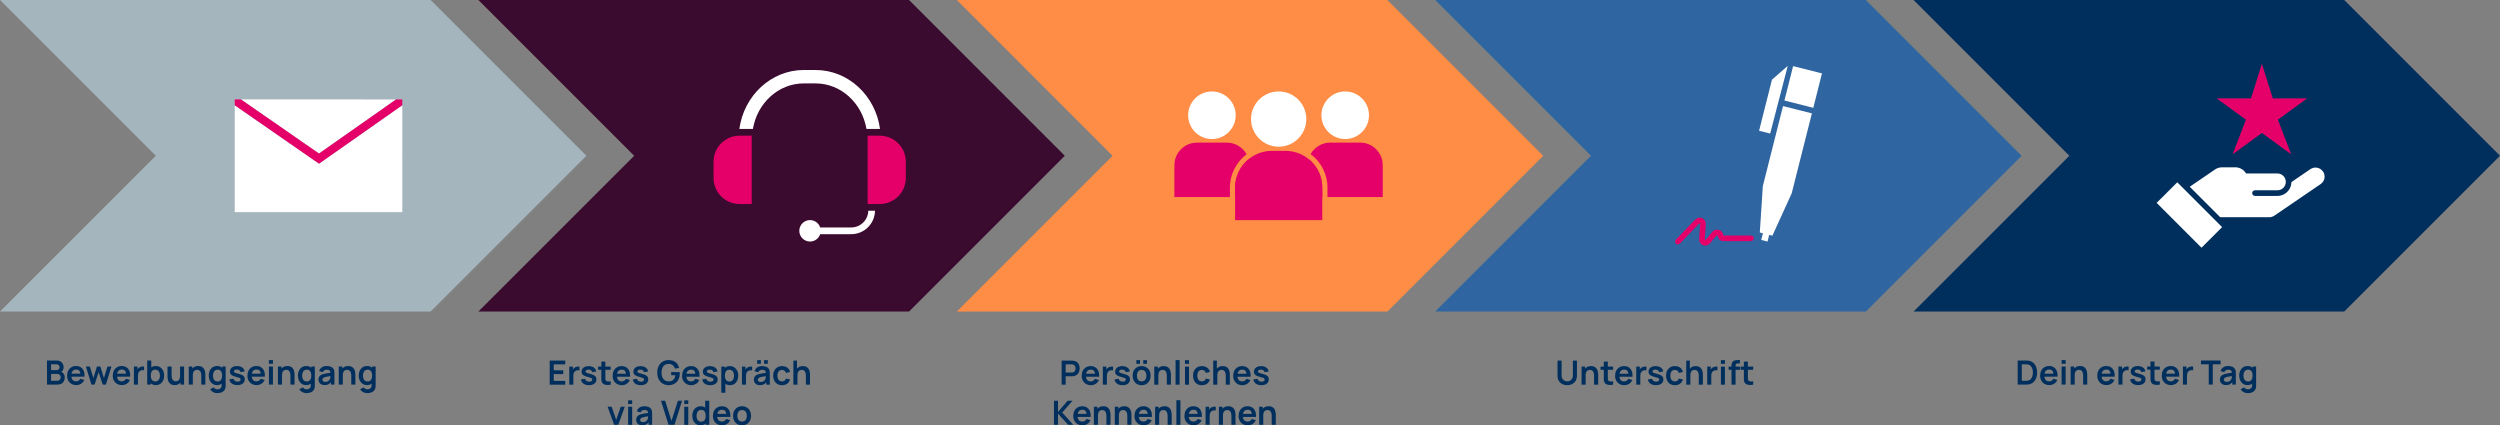 <svg xmlns="http://www.w3.org/2000/svg" xmlns:xlink="http://www.w3.org/1999/xlink" x="0px" y="0px" viewBox="0 0 1494.43 254.25" style="enable-background:new 0 0 1494.43 254.25;" xml:space="preserve"><rect x="0" y="0" width="1494.43" height="254.25" fill="#808080" stroke="none"/><style type="text/css">	.st0{fill:#002F5D;}	.st1{fill:#2F65A1;}	.st2{fill:#FF8D45;}	.st3{fill:#FFFFFF;}	.st4{fill:#A5B5BE;}	.st5{fill:#3B0A2F;}	.st6{fill:#E50069;}	.st7{fill:#00305D;}</style><g id="Background"></g><g id="Text">	<polygon class="st4" points="0,186.23 93.12,93.12 0,0 257.42,0 350.53,93.12 257.42,186.23  "></polygon>	<polygon class="st5" points="285.97,186.23 379.09,93.12 285.97,0 543.39,0 636.5,93.12 543.39,186.23  "></polygon>	<polygon class="st2" points="571.95,186.23 665.06,93.12 571.95,0 829.36,0 922.48,93.12 829.36,186.23  "></polygon>	<polygon class="st1" points="857.92,186.23 951.04,93.12 857.92,0 1115.34,0 1208.45,93.12 1115.34,186.23  "></polygon>	<polygon class="st0" points="1143.89,186.23 1237.01,93.12 1143.89,0 1401.31,0 1494.43,93.12 1401.31,186.23  "></polygon>	<g>		<path class="st0" d="M28.09,229.9v-14.4h5.71c0.97,0,1.77,0.19,2.39,0.58s1.09,0.89,1.39,1.5c0.3,0.61,0.46,1.23,0.46,1.88   c0,0.79-0.19,1.47-0.56,2.02c-0.38,0.55-0.89,0.93-1.54,1.12v-0.5c0.91,0.21,1.59,0.64,2.07,1.29c0.47,0.65,0.7,1.4,0.7,2.23   c0,0.85-0.16,1.6-0.49,2.24c-0.33,0.64-0.81,1.14-1.46,1.5s-1.44,0.54-2.38,0.54H28.09z M30.53,221.25h3.24   c0.35,0,0.66-0.07,0.93-0.2s0.49-0.33,0.65-0.59c0.16-0.26,0.24-0.58,0.24-0.96c0-0.5-0.16-0.92-0.48-1.25s-0.77-0.5-1.34-0.5   h-3.24V221.25z M30.53,227.63h3.55c0.42,0,0.8-0.08,1.13-0.25c0.33-0.17,0.6-0.41,0.79-0.72c0.19-0.31,0.29-0.68,0.29-1.1   c0-0.39-0.08-0.73-0.25-1.04s-0.41-0.55-0.73-0.73c-0.32-0.18-0.7-0.27-1.15-0.27h-3.62V227.63z"></path>		<path class="st0" d="M45.62,230.2c-1.09,0-2.05-0.24-2.88-0.71c-0.83-0.47-1.47-1.13-1.93-1.97c-0.46-0.84-0.7-1.81-0.7-2.9   c0-1.18,0.23-2.21,0.68-3.08c0.45-0.87,1.08-1.54,1.89-2.02s1.74-0.72,2.8-0.72c1.12,0,2.07,0.26,2.86,0.79   c0.78,0.52,1.36,1.26,1.74,2.21c0.38,0.95,0.52,2.08,0.43,3.37h-2.39v-0.88c-0.01-1.17-0.21-2.03-0.62-2.57   c-0.41-0.54-1.05-0.81-1.92-0.81c-0.99,0-1.72,0.31-2.2,0.92c-0.48,0.61-0.72,1.5-0.72,2.68c0,1.09,0.24,1.94,0.72,2.54   c0.48,0.6,1.18,0.9,2.1,0.9c0.59,0,1.11-0.13,1.54-0.4s0.76-0.65,1-1.15l2.38,0.72c-0.41,0.97-1.05,1.73-1.92,2.27   C47.62,229.93,46.66,230.2,45.62,230.2z M41.9,225.17v-1.82h7.43v1.82H41.9z"></path>		<path class="st0" d="M54.65,229.9l-3.3-10.82l2.36,0.02l2.11,6.93l2.14-6.93h2.03l2.13,6.93l2.12-6.93h2.36l-3.3,10.8h-1.88   l-2.45-7.43l-2.44,7.43H54.65z"></path>		<path class="st0" d="M72.91,230.2c-1.09,0-2.05-0.24-2.88-0.71c-0.83-0.47-1.47-1.13-1.93-1.97c-0.46-0.84-0.7-1.81-0.7-2.9   c0-1.18,0.23-2.21,0.68-3.08c0.45-0.87,1.08-1.54,1.89-2.02s1.74-0.72,2.8-0.72c1.12,0,2.07,0.26,2.86,0.79   c0.78,0.52,1.36,1.26,1.74,2.21c0.38,0.95,0.52,2.08,0.43,3.37h-2.39v-0.88c-0.01-1.17-0.21-2.03-0.62-2.57   c-0.41-0.54-1.05-0.81-1.92-0.81c-0.99,0-1.72,0.31-2.2,0.92c-0.48,0.61-0.72,1.5-0.72,2.68c0,1.09,0.24,1.94,0.72,2.54   c0.48,0.6,1.18,0.9,2.1,0.9c0.59,0,1.11-0.13,1.54-0.4s0.76-0.65,1-1.15l2.38,0.72c-0.41,0.97-1.05,1.73-1.92,2.27   C74.91,229.93,73.95,230.2,72.91,230.2z M69.19,225.17v-1.82h7.43v1.82H69.19z"></path>		<path class="st0" d="M80.04,229.9v-10.8h2.13v2.63l-0.26-0.34c0.13-0.36,0.31-0.69,0.54-0.99c0.22-0.3,0.49-0.54,0.81-0.73   c0.27-0.18,0.56-0.32,0.88-0.42c0.32-0.1,0.66-0.17,1-0.19c0.34-0.02,0.67-0.01,0.99,0.05v2.25c-0.32-0.09-0.69-0.12-1.11-0.09   c-0.42,0.03-0.79,0.15-1.12,0.35c-0.33,0.18-0.61,0.41-0.82,0.69c-0.21,0.28-0.36,0.6-0.46,0.96c-0.1,0.36-0.15,0.74-0.15,1.15   v5.49H80.04z"></path>		<path class="st0" d="M88,229.9v-14.4h2.43v6.82h-0.3v7.58H88z M93.21,230.2c-1.05,0-1.94-0.25-2.65-0.75   c-0.71-0.5-1.25-1.18-1.61-2.04c-0.36-0.86-0.54-1.83-0.54-2.9c0-1.09,0.18-2.06,0.54-2.92c0.36-0.86,0.89-1.54,1.58-2.04   s1.56-0.75,2.58-0.75c1.02,0,1.91,0.25,2.66,0.75s1.33,1.17,1.75,2.03c0.41,0.86,0.62,1.83,0.62,2.93c0,1.08-0.2,2.05-0.61,2.91   c-0.41,0.86-0.98,1.54-1.72,2.04C95.07,229.95,94.21,230.2,93.21,230.2z M92.84,228.04c0.63,0,1.14-0.16,1.55-0.47   c0.41-0.31,0.71-0.74,0.91-1.27s0.29-1.14,0.29-1.79c0-0.65-0.1-1.25-0.3-1.79s-0.51-0.96-0.93-1.28   c-0.42-0.32-0.95-0.48-1.6-0.48c-0.61,0-1.11,0.15-1.5,0.44c-0.39,0.3-0.67,0.71-0.85,1.24c-0.18,0.53-0.28,1.15-0.28,1.85   c0,0.7,0.09,1.32,0.28,1.85c0.18,0.53,0.47,0.95,0.87,1.24C91.68,227.89,92.2,228.04,92.84,228.04z"></path>		<path class="st0" d="M104.39,230.21c-0.8,0-1.46-0.13-1.98-0.4c-0.52-0.27-0.93-0.61-1.24-1.02c-0.31-0.41-0.53-0.85-0.68-1.32   c-0.15-0.47-0.24-0.91-0.29-1.32c-0.04-0.42-0.06-0.75-0.06-1.02v-6.03h2.44v5.2c0,0.33,0.02,0.71,0.07,1.12   c0.05,0.42,0.16,0.82,0.33,1.2s0.42,0.7,0.76,0.94s0.79,0.37,1.37,0.37c0.31,0,0.61-0.05,0.91-0.15c0.3-0.1,0.57-0.27,0.81-0.52   c0.24-0.24,0.44-0.58,0.58-1s0.22-0.97,0.22-1.62l1.43,0.61c0,0.92-0.18,1.75-0.54,2.5c-0.36,0.75-0.88,1.34-1.58,1.79   S105.41,230.21,104.39,230.21z M107.92,229.9v-3.35h-0.29v-7.45h2.42v10.8H107.92z"></path>		<path class="st0" d="M112.83,229.9v-10.8h2.15v3.35h0.29v7.45H112.83z M120.32,229.9v-5.2c0-0.34-0.02-0.72-0.07-1.13   c-0.05-0.41-0.16-0.81-0.33-1.19s-0.42-0.7-0.76-0.95c-0.34-0.25-0.79-0.37-1.37-0.37c-0.31,0-0.61,0.05-0.91,0.15   c-0.3,0.1-0.57,0.27-0.82,0.52c-0.24,0.24-0.44,0.58-0.58,1s-0.22,0.96-0.22,1.62l-1.43-0.61c0-0.92,0.18-1.75,0.54-2.5   c0.36-0.75,0.88-1.34,1.58-1.78s1.55-0.67,2.56-0.67c0.8,0,1.46,0.13,1.98,0.4c0.52,0.27,0.93,0.61,1.24,1.02s0.53,0.85,0.68,1.32   c0.15,0.47,0.24,0.91,0.29,1.33c0.04,0.42,0.06,0.75,0.06,1.02v6.03H120.32z"></path>		<path class="st0" d="M129.69,230.2c-0.99,0-1.86-0.25-2.6-0.75s-1.31-1.18-1.72-2.04c-0.41-0.86-0.61-1.83-0.61-2.91   c0-1.09,0.21-2.07,0.62-2.93c0.41-0.86,0.99-1.53,1.75-2.03c0.75-0.5,1.64-0.75,2.66-0.75c1.03,0,1.89,0.25,2.58,0.75   c0.7,0.5,1.22,1.17,1.58,2.04c0.36,0.86,0.54,1.83,0.54,2.92c0,1.07-0.18,2.04-0.54,2.9c-0.36,0.86-0.9,1.54-1.61,2.04   C131.63,229.95,130.75,230.2,129.69,230.2z M129.9,235c-0.6,0-1.18-0.09-1.73-0.28c-0.55-0.19-1.04-0.46-1.48-0.81   c-0.44-0.35-0.8-0.77-1.08-1.26l2.22-1.1c0.21,0.39,0.5,0.69,0.88,0.88c0.38,0.19,0.78,0.29,1.21,0.29c0.5,0,0.95-0.09,1.34-0.27   s0.7-0.44,0.92-0.78c0.22-0.34,0.32-0.77,0.3-1.29v-3.07h0.3v-8.21h2.11v11.32c0,0.27-0.01,0.54-0.04,0.79s-0.06,0.49-0.12,0.73   c-0.16,0.7-0.47,1.28-0.92,1.72c-0.45,0.45-1.01,0.79-1.68,1C131.46,234.89,130.72,235,129.9,235z M130.06,228.04   c0.65,0,1.17-0.15,1.57-0.45c0.4-0.3,0.69-0.71,0.87-1.24c0.18-0.53,0.27-1.15,0.27-1.85c0-0.71-0.09-1.33-0.27-1.85   c-0.18-0.53-0.47-0.94-0.86-1.24c-0.39-0.3-0.89-0.44-1.5-0.44c-0.65,0-1.18,0.16-1.6,0.48c-0.42,0.32-0.73,0.74-0.93,1.28   c-0.2,0.54-0.3,1.13-0.3,1.79c0,0.66,0.1,1.26,0.29,1.79c0.2,0.54,0.5,0.96,0.91,1.27C128.92,227.88,129.44,228.04,130.06,228.04z   "></path>		<path class="st0" d="M141.85,230.2c-1.33,0-2.42-0.3-3.25-0.9c-0.83-0.6-1.34-1.44-1.52-2.53l2.46-0.38   c0.13,0.53,0.41,0.95,0.84,1.26c0.43,0.31,0.98,0.46,1.64,0.46c0.58,0,1.03-0.11,1.34-0.34c0.32-0.23,0.47-0.55,0.47-0.95   c0-0.25-0.06-0.44-0.17-0.59c-0.12-0.15-0.37-0.3-0.76-0.44c-0.39-0.14-1-0.32-1.81-0.53c-0.91-0.24-1.63-0.5-2.16-0.77   c-0.53-0.28-0.92-0.6-1.15-0.98s-0.35-0.84-0.35-1.38c0-0.67,0.18-1.26,0.53-1.76s0.85-0.88,1.48-1.15   c0.63-0.27,1.38-0.41,2.24-0.41c0.84,0,1.58,0.13,2.23,0.39c0.65,0.26,1.17,0.63,1.58,1.11s0.65,1.04,0.74,1.69l-2.46,0.44   c-0.06-0.46-0.27-0.82-0.62-1.09c-0.36-0.27-0.83-0.42-1.42-0.45c-0.57-0.03-1.02,0.05-1.37,0.25c-0.35,0.2-0.52,0.49-0.52,0.85   c0,0.21,0.07,0.38,0.21,0.53c0.14,0.15,0.42,0.29,0.85,0.44c0.42,0.15,1.05,0.33,1.89,0.54c0.86,0.22,1.55,0.47,2.07,0.76   c0.52,0.28,0.89,0.62,1.12,1.01c0.23,0.39,0.35,0.87,0.35,1.43c0,1.09-0.4,1.94-1.19,2.56S143.25,230.2,141.85,230.2z"></path>		<path class="st0" d="M153.42,230.2c-1.09,0-2.05-0.24-2.88-0.71c-0.83-0.47-1.47-1.13-1.93-1.97c-0.46-0.84-0.7-1.81-0.7-2.9   c0-1.18,0.23-2.21,0.68-3.08c0.45-0.87,1.08-1.54,1.89-2.02s1.74-0.72,2.8-0.72c1.12,0,2.07,0.26,2.86,0.79   c0.78,0.52,1.36,1.26,1.74,2.21c0.38,0.95,0.52,2.08,0.43,3.37h-2.39v-0.88c-0.01-1.17-0.21-2.03-0.62-2.57   c-0.41-0.54-1.05-0.81-1.92-0.81c-0.99,0-1.72,0.31-2.2,0.92c-0.48,0.61-0.72,1.5-0.72,2.68c0,1.09,0.24,1.94,0.72,2.54   c0.48,0.6,1.18,0.9,2.1,0.9c0.59,0,1.11-0.13,1.54-0.4s0.76-0.65,1-1.15l2.38,0.72c-0.41,0.97-1.05,1.73-1.92,2.27   C155.42,229.93,154.46,230.2,153.42,230.2z M149.7,225.17v-1.82h7.43v1.82H149.7z"></path>		<path class="st0" d="M160.75,217.46v-2.21h2.41v2.21H160.75z M160.75,229.9v-10.8h2.41v10.8H160.75z"></path>		<path class="st0" d="M166.14,229.9v-10.8h2.15v3.35h0.29v7.45H166.14z M173.63,229.9v-5.2c0-0.34-0.02-0.72-0.07-1.13   c-0.05-0.41-0.16-0.81-0.33-1.19s-0.42-0.7-0.76-0.95c-0.34-0.25-0.79-0.37-1.37-0.37c-0.31,0-0.61,0.05-0.91,0.15   c-0.3,0.1-0.57,0.27-0.82,0.52c-0.24,0.24-0.44,0.58-0.58,1s-0.22,0.96-0.22,1.62l-1.43-0.61c0-0.92,0.18-1.75,0.54-2.5   c0.36-0.75,0.88-1.34,1.58-1.78s1.55-0.67,2.56-0.67c0.8,0,1.46,0.13,1.98,0.4c0.52,0.27,0.93,0.61,1.24,1.02s0.53,0.85,0.68,1.32   c0.15,0.47,0.24,0.91,0.29,1.33c0.04,0.42,0.06,0.75,0.06,1.02v6.03H173.63z"></path>		<path class="st0" d="M183,230.2c-0.99,0-1.86-0.25-2.6-0.75s-1.31-1.18-1.72-2.04c-0.41-0.86-0.61-1.83-0.61-2.91   c0-1.09,0.21-2.07,0.62-2.93c0.41-0.86,0.99-1.53,1.75-2.03c0.75-0.5,1.64-0.75,2.66-0.75c1.03,0,1.89,0.25,2.58,0.75   c0.7,0.5,1.22,1.17,1.58,2.04c0.36,0.86,0.54,1.83,0.54,2.92c0,1.07-0.18,2.04-0.54,2.9c-0.36,0.86-0.9,1.54-1.61,2.04   C184.94,229.95,184.06,230.2,183,230.2z M183.21,235c-0.6,0-1.18-0.09-1.73-0.28c-0.55-0.19-1.04-0.46-1.48-0.81   c-0.44-0.35-0.8-0.77-1.08-1.26l2.22-1.1c0.21,0.39,0.5,0.69,0.88,0.88c0.38,0.19,0.78,0.29,1.21,0.29c0.5,0,0.95-0.09,1.34-0.27   s0.7-0.44,0.92-0.78c0.22-0.34,0.32-0.77,0.3-1.29v-3.07h0.3v-8.21h2.11v11.32c0,0.27-0.01,0.54-0.04,0.79s-0.06,0.49-0.12,0.73   c-0.16,0.7-0.47,1.28-0.92,1.72c-0.45,0.45-1.01,0.79-1.68,1C184.77,234.89,184.03,235,183.21,235z M183.37,228.04   c0.65,0,1.17-0.15,1.57-0.45c0.4-0.3,0.69-0.71,0.87-1.24c0.18-0.53,0.27-1.15,0.27-1.85c0-0.71-0.09-1.33-0.27-1.85   c-0.18-0.53-0.47-0.94-0.86-1.24c-0.39-0.3-0.89-0.44-1.5-0.44c-0.65,0-1.18,0.16-1.6,0.48c-0.42,0.32-0.73,0.74-0.93,1.28   c-0.2,0.54-0.3,1.13-0.3,1.79c0,0.66,0.1,1.26,0.29,1.79c0.2,0.54,0.5,0.96,0.91,1.27C182.23,227.88,182.75,228.04,183.37,228.04z   "></path>		<path class="st0" d="M194.01,230.2c-0.78,0-1.44-0.15-1.98-0.44s-0.95-0.69-1.23-1.19c-0.28-0.49-0.42-1.04-0.42-1.63   c0-0.52,0.09-0.99,0.26-1.41c0.17-0.42,0.44-0.78,0.8-1.08c0.36-0.3,0.83-0.55,1.4-0.75c0.43-0.14,0.94-0.27,1.53-0.38   c0.58-0.11,1.22-0.22,1.9-0.31c0.68-0.1,1.4-0.2,2.15-0.32l-0.86,0.49c0.01-0.75-0.16-1.3-0.5-1.65s-0.91-0.53-1.72-0.53   c-0.49,0-0.96,0.11-1.41,0.34s-0.77,0.62-0.95,1.17l-2.2-0.69c0.27-0.91,0.77-1.65,1.52-2.2s1.76-0.83,3.04-0.83   c0.96,0,1.8,0.16,2.54,0.47c0.73,0.31,1.27,0.83,1.62,1.54c0.19,0.38,0.31,0.77,0.35,1.17c0.04,0.4,0.06,0.83,0.06,1.29v6.63   h-2.11v-2.34l0.35,0.38c-0.49,0.78-1.05,1.35-1.7,1.71C195.8,230.02,194.99,230.2,194.01,230.2z M194.49,228.28   c0.55,0,1.01-0.1,1.4-0.29s0.7-0.43,0.92-0.71c0.23-0.28,0.39-0.54,0.47-0.79c0.13-0.31,0.2-0.66,0.21-1.05s0.02-0.72,0.02-0.97   l0.74,0.22c-0.73,0.11-1.35,0.21-1.87,0.3c-0.52,0.09-0.97,0.17-1.34,0.25s-0.7,0.16-0.99,0.25c-0.28,0.1-0.52,0.22-0.71,0.35   s-0.34,0.29-0.44,0.46c-0.1,0.17-0.16,0.38-0.16,0.61c0,0.27,0.07,0.5,0.2,0.71c0.13,0.2,0.33,0.37,0.58,0.49   C193.79,228.22,194.11,228.28,194.49,228.28z"></path>		<path class="st0" d="M202.49,229.9v-10.8h2.15v3.35h0.29v7.45H202.49z M209.98,229.9v-5.2c0-0.34-0.02-0.72-0.07-1.13   c-0.05-0.41-0.16-0.81-0.33-1.19s-0.42-0.7-0.76-0.95c-0.34-0.25-0.79-0.37-1.37-0.37c-0.31,0-0.61,0.05-0.91,0.15   c-0.3,0.1-0.57,0.27-0.82,0.52c-0.24,0.24-0.44,0.58-0.58,1s-0.22,0.96-0.22,1.62l-1.43-0.61c0-0.92,0.18-1.75,0.54-2.5   c0.36-0.75,0.88-1.34,1.58-1.78s1.55-0.67,2.56-0.67c0.8,0,1.46,0.13,1.98,0.4c0.52,0.27,0.93,0.61,1.24,1.02s0.53,0.85,0.68,1.32   c0.15,0.47,0.24,0.91,0.29,1.33c0.04,0.42,0.06,0.75,0.06,1.02v6.03H209.98z"></path>		<path class="st0" d="M219.35,230.2c-0.99,0-1.86-0.25-2.6-0.75s-1.31-1.18-1.72-2.04c-0.41-0.86-0.61-1.83-0.61-2.91   c0-1.09,0.21-2.07,0.62-2.93c0.41-0.86,0.99-1.53,1.75-2.03c0.75-0.5,1.64-0.75,2.66-0.75c1.03,0,1.89,0.25,2.58,0.75   c0.7,0.5,1.22,1.17,1.58,2.04c0.36,0.86,0.54,1.83,0.54,2.92c0,1.07-0.18,2.04-0.54,2.9c-0.36,0.86-0.9,1.54-1.61,2.04   C221.29,229.95,220.41,230.2,219.35,230.2z M219.56,235c-0.6,0-1.18-0.09-1.73-0.28c-0.55-0.19-1.04-0.46-1.48-0.81   c-0.44-0.35-0.8-0.77-1.08-1.26l2.22-1.1c0.21,0.39,0.5,0.69,0.88,0.88c0.38,0.19,0.78,0.29,1.21,0.29c0.5,0,0.95-0.09,1.34-0.27   s0.7-0.44,0.92-0.78c0.22-0.34,0.32-0.77,0.3-1.29v-3.07h0.3v-8.21h2.11v11.32c0,0.27-0.01,0.54-0.04,0.79s-0.06,0.49-0.12,0.73   c-0.16,0.7-0.47,1.28-0.92,1.72c-0.45,0.45-1.01,0.79-1.68,1C221.12,234.89,220.38,235,219.56,235z M219.72,228.04   c0.65,0,1.17-0.15,1.57-0.45c0.4-0.3,0.69-0.71,0.87-1.24c0.18-0.53,0.27-1.15,0.27-1.85c0-0.71-0.09-1.33-0.27-1.85   c-0.18-0.53-0.47-0.94-0.86-1.24c-0.39-0.3-0.89-0.44-1.5-0.44c-0.65,0-1.18,0.16-1.6,0.48c-0.42,0.32-0.73,0.74-0.93,1.28   c-0.2,0.54-0.3,1.13-0.3,1.79c0,0.66,0.1,1.26,0.29,1.79c0.2,0.54,0.5,0.96,0.91,1.27C218.58,227.88,219.1,228.04,219.72,228.04z"></path>	</g>	<g>		<path class="st0" d="M328.6,229.95v-14.4h9.3v2.26h-6.89v3.55h5.69v2.26h-5.69v4.07h6.89v2.26H328.6z"></path>		<path class="st0" d="M340.3,229.95v-10.8h2.13v2.63l-0.26-0.34c0.13-0.36,0.31-0.69,0.54-0.99c0.22-0.3,0.49-0.54,0.81-0.73   c0.27-0.18,0.56-0.32,0.88-0.42c0.32-0.1,0.66-0.17,1-0.19c0.34-0.02,0.67-0.01,0.99,0.05v2.25c-0.32-0.09-0.69-0.12-1.11-0.09   c-0.42,0.03-0.79,0.15-1.12,0.35c-0.33,0.18-0.61,0.41-0.82,0.69c-0.21,0.28-0.36,0.6-0.46,0.96c-0.1,0.36-0.15,0.74-0.15,1.15   v5.49H340.3z"></path>		<path class="st0" d="M352.05,230.25c-1.33,0-2.42-0.3-3.25-0.9c-0.83-0.6-1.34-1.44-1.52-2.53l2.46-0.38   c0.13,0.53,0.41,0.95,0.84,1.26c0.43,0.31,0.98,0.46,1.64,0.46c0.58,0,1.03-0.11,1.34-0.34c0.32-0.23,0.47-0.55,0.47-0.95   c0-0.25-0.06-0.44-0.17-0.59c-0.12-0.15-0.37-0.3-0.76-0.44c-0.39-0.14-1-0.32-1.81-0.53c-0.91-0.24-1.63-0.5-2.16-0.77   c-0.53-0.28-0.92-0.6-1.15-0.98s-0.35-0.84-0.35-1.38c0-0.67,0.18-1.26,0.53-1.76s0.85-0.88,1.48-1.15   c0.63-0.27,1.38-0.41,2.24-0.41c0.84,0,1.58,0.13,2.23,0.39c0.65,0.26,1.17,0.63,1.58,1.11s0.65,1.04,0.74,1.69l-2.46,0.44   c-0.06-0.46-0.27-0.82-0.62-1.09c-0.36-0.27-0.83-0.42-1.42-0.45c-0.57-0.03-1.02,0.05-1.37,0.25c-0.35,0.2-0.52,0.49-0.52,0.85   c0,0.21,0.07,0.38,0.21,0.53c0.14,0.15,0.42,0.29,0.85,0.44c0.42,0.15,1.05,0.33,1.89,0.54c0.86,0.22,1.55,0.47,2.07,0.76   c0.52,0.28,0.89,0.62,1.12,1.01c0.23,0.39,0.35,0.87,0.35,1.43c0,1.09-0.4,1.94-1.19,2.56S353.44,230.25,352.05,230.25z"></path>		<path class="st0" d="M357.51,221.04v-1.89h7.53v1.89H357.51z M365.04,229.95c-0.71,0.13-1.41,0.19-2.1,0.17s-1.29-0.14-1.83-0.38   c-0.54-0.24-0.95-0.61-1.23-1.12c-0.25-0.47-0.38-0.94-0.39-1.43c-0.01-0.49-0.02-1.04-0.02-1.65v-9.39h2.4v9.25   c0,0.43,0.01,0.81,0.02,1.14c0.01,0.33,0.08,0.59,0.21,0.8c0.24,0.4,0.62,0.62,1.15,0.67c0.53,0.05,1.13,0.02,1.8-0.08V229.95z"></path>		<path class="st0" d="M371.73,230.25c-1.09,0-2.05-0.24-2.88-0.71c-0.83-0.47-1.47-1.13-1.93-1.97c-0.46-0.84-0.7-1.81-0.7-2.9   c0-1.18,0.23-2.21,0.68-3.08c0.45-0.87,1.08-1.54,1.89-2.02s1.74-0.72,2.8-0.72c1.12,0,2.07,0.26,2.86,0.79   c0.78,0.52,1.36,1.26,1.74,2.21c0.38,0.95,0.52,2.08,0.43,3.37h-2.39v-0.88c-0.01-1.17-0.21-2.03-0.62-2.57   c-0.41-0.54-1.05-0.81-1.92-0.81c-0.99,0-1.72,0.31-2.2,0.92c-0.48,0.61-0.72,1.5-0.72,2.68c0,1.09,0.24,1.94,0.72,2.54   c0.48,0.6,1.18,0.9,2.1,0.9c0.59,0,1.11-0.13,1.54-0.4s0.76-0.65,1-1.15l2.38,0.72c-0.41,0.97-1.05,1.73-1.92,2.27   C373.72,229.98,372.77,230.25,371.73,230.25z M368.01,225.22v-1.82h7.43v1.82H368.01z"></path>		<path class="st0" d="M383.03,230.25c-1.33,0-2.42-0.3-3.25-0.9c-0.83-0.6-1.34-1.44-1.52-2.53l2.46-0.38   c0.13,0.53,0.41,0.95,0.84,1.26c0.43,0.31,0.98,0.46,1.64,0.46c0.58,0,1.03-0.11,1.34-0.34c0.32-0.23,0.47-0.55,0.47-0.95   c0-0.25-0.06-0.44-0.17-0.59c-0.12-0.15-0.37-0.3-0.76-0.44c-0.39-0.14-1-0.32-1.81-0.53c-0.91-0.24-1.63-0.5-2.16-0.77   c-0.53-0.28-0.92-0.6-1.15-0.98s-0.35-0.84-0.35-1.38c0-0.67,0.18-1.26,0.53-1.76s0.85-0.88,1.48-1.15   c0.63-0.27,1.38-0.41,2.24-0.41c0.84,0,1.58,0.13,2.23,0.39c0.65,0.26,1.17,0.63,1.58,1.11s0.65,1.04,0.74,1.69l-2.46,0.44   c-0.06-0.46-0.27-0.82-0.62-1.09c-0.36-0.27-0.83-0.42-1.42-0.45c-0.57-0.03-1.02,0.05-1.37,0.25c-0.35,0.2-0.52,0.49-0.52,0.85   c0,0.21,0.07,0.38,0.21,0.53c0.14,0.15,0.42,0.29,0.85,0.44c0.42,0.15,1.05,0.33,1.89,0.54c0.86,0.22,1.55,0.47,2.07,0.76   c0.52,0.28,0.89,0.62,1.12,1.01c0.23,0.39,0.35,0.87,0.35,1.43c0,1.09-0.4,1.94-1.19,2.56S384.42,230.25,383.03,230.25z"></path>		<path class="st0" d="M399.63,230.25c-0.93,0-1.81-0.17-2.62-0.49c-0.82-0.33-1.53-0.81-2.15-1.46c-0.62-0.64-1.1-1.43-1.45-2.35   c-0.35-0.93-0.52-2-0.52-3.2c0-1.57,0.29-2.92,0.88-4.03c0.59-1.12,1.39-1.97,2.41-2.57c1.02-0.6,2.17-0.9,3.45-0.9   c1.77,0,3.18,0.41,4.21,1.24c1.04,0.82,1.74,1.98,2.11,3.46l-2.46,0.39c-0.27-0.85-0.72-1.54-1.34-2.04   c-0.62-0.51-1.41-0.77-2.37-0.77c-0.97-0.01-1.77,0.2-2.41,0.63c-0.64,0.43-1.12,1.04-1.45,1.83s-0.48,1.71-0.48,2.76   c0,1.05,0.16,1.97,0.48,2.75c0.32,0.78,0.8,1.38,1.45,1.81c0.64,0.43,1.45,0.66,2.42,0.67c0.73,0.01,1.36-0.12,1.91-0.4   c0.55-0.27,0.99-0.68,1.34-1.23c0.35-0.55,0.58-1.24,0.7-2.06h-2.54v-1.89h5.1c0.01,0.11,0.02,0.26,0.03,0.47   c0.01,0.21,0.01,0.33,0.01,0.37c0,1.36-0.27,2.57-0.8,3.62c-0.54,1.06-1.31,1.88-2.31,2.48S401.02,230.25,399.63,230.25z"></path>		<path class="st0" d="M413.24,230.25c-1.09,0-2.05-0.24-2.88-0.71c-0.83-0.47-1.47-1.13-1.93-1.97c-0.46-0.84-0.7-1.81-0.7-2.9   c0-1.18,0.23-2.21,0.68-3.08c0.45-0.87,1.08-1.54,1.89-2.02s1.74-0.72,2.8-0.72c1.12,0,2.07,0.26,2.86,0.79   c0.78,0.52,1.36,1.26,1.74,2.21c0.38,0.95,0.52,2.08,0.43,3.37h-2.39v-0.88c-0.01-1.17-0.21-2.03-0.62-2.57   c-0.41-0.54-1.05-0.81-1.92-0.81c-0.99,0-1.72,0.31-2.2,0.92c-0.48,0.61-0.72,1.5-0.72,2.68c0,1.09,0.24,1.94,0.72,2.54   c0.48,0.6,1.18,0.9,2.1,0.9c0.59,0,1.11-0.13,1.54-0.4s0.76-0.65,1-1.15l2.38,0.72c-0.41,0.97-1.05,1.73-1.92,2.27   C415.23,229.98,414.28,230.25,413.24,230.25z M409.52,225.22v-1.82h7.43v1.82H409.52z"></path>		<path class="st0" d="M424.54,230.25c-1.33,0-2.42-0.3-3.25-0.9c-0.83-0.6-1.34-1.44-1.52-2.53l2.46-0.38   c0.13,0.53,0.41,0.95,0.84,1.26c0.43,0.31,0.98,0.46,1.64,0.46c0.58,0,1.03-0.11,1.34-0.34c0.32-0.23,0.47-0.55,0.47-0.95   c0-0.25-0.06-0.44-0.17-0.59c-0.12-0.15-0.37-0.3-0.76-0.44c-0.39-0.14-1-0.32-1.81-0.53c-0.91-0.24-1.63-0.5-2.16-0.77   c-0.53-0.28-0.92-0.6-1.15-0.98s-0.35-0.84-0.35-1.38c0-0.67,0.18-1.26,0.53-1.76s0.85-0.88,1.48-1.15   c0.63-0.27,1.38-0.41,2.24-0.41c0.84,0,1.58,0.13,2.23,0.39c0.65,0.26,1.17,0.63,1.58,1.11s0.65,1.04,0.74,1.69l-2.46,0.44   c-0.06-0.46-0.27-0.82-0.62-1.09c-0.36-0.27-0.83-0.42-1.42-0.45c-0.57-0.03-1.02,0.05-1.37,0.25c-0.35,0.2-0.52,0.49-0.52,0.85   c0,0.21,0.07,0.38,0.21,0.53c0.14,0.15,0.42,0.29,0.85,0.44c0.42,0.15,1.05,0.33,1.89,0.54c0.86,0.22,1.55,0.47,2.07,0.76   c0.52,0.28,0.89,0.62,1.12,1.01c0.23,0.39,0.35,0.87,0.35,1.43c0,1.09-0.4,1.94-1.19,2.56S425.93,230.25,424.54,230.25z"></path>		<path class="st0" d="M431.18,234.75v-15.6h2.13v7.58h0.3v8.02H431.18z M436.39,230.25c-1.05,0-1.94-0.25-2.65-0.75   c-0.71-0.5-1.25-1.18-1.61-2.04c-0.36-0.86-0.54-1.83-0.54-2.9c0-1.09,0.18-2.06,0.54-2.92c0.36-0.86,0.89-1.54,1.58-2.04   s1.56-0.75,2.58-0.75c1.02,0,1.91,0.25,2.66,0.75s1.33,1.17,1.75,2.03c0.41,0.86,0.62,1.83,0.62,2.93c0,1.08-0.2,2.05-0.61,2.91   c-0.41,0.86-0.98,1.54-1.72,2.04C438.25,230,437.38,230.25,436.39,230.25z M436.02,228.09c0.63,0,1.14-0.16,1.55-0.47   c0.41-0.31,0.71-0.74,0.91-1.27s0.29-1.14,0.29-1.79c0-0.65-0.1-1.25-0.3-1.79s-0.51-0.96-0.93-1.28   c-0.42-0.32-0.95-0.48-1.6-0.48c-0.61,0-1.11,0.15-1.5,0.44c-0.39,0.3-0.67,0.71-0.85,1.24c-0.18,0.53-0.28,1.15-0.28,1.85   c0,0.7,0.09,1.32,0.28,1.85c0.18,0.53,0.47,0.95,0.87,1.24C434.85,227.94,435.37,228.09,436.02,228.09z"></path>		<path class="st0" d="M443.52,229.95v-10.8h2.13v2.63l-0.26-0.34c0.13-0.36,0.31-0.69,0.54-0.99c0.22-0.3,0.49-0.54,0.81-0.73   c0.27-0.18,0.56-0.32,0.88-0.42c0.32-0.1,0.66-0.17,1-0.19c0.34-0.02,0.67-0.01,0.99,0.05v2.25c-0.32-0.09-0.69-0.12-1.11-0.09   c-0.42,0.03-0.79,0.15-1.12,0.35c-0.33,0.18-0.61,0.41-0.82,0.69c-0.21,0.28-0.36,0.6-0.46,0.96c-0.1,0.36-0.15,0.74-0.15,1.15   v5.49H443.52z"></path>		<path class="st0" d="M454.27,230.25c-0.78,0-1.44-0.15-1.98-0.44s-0.95-0.69-1.23-1.19c-0.28-0.49-0.42-1.04-0.42-1.63   c0-0.52,0.09-0.99,0.26-1.41c0.17-0.42,0.44-0.78,0.8-1.08c0.36-0.3,0.83-0.55,1.4-0.75c0.43-0.14,0.94-0.27,1.53-0.38   c0.58-0.11,1.22-0.22,1.9-0.31c0.68-0.1,1.4-0.2,2.15-0.32l-0.86,0.49c0.01-0.75-0.16-1.3-0.5-1.65s-0.91-0.53-1.72-0.53   c-0.49,0-0.96,0.11-1.41,0.34s-0.77,0.62-0.95,1.17l-2.2-0.69c0.27-0.91,0.77-1.65,1.52-2.2s1.76-0.83,3.04-0.83   c0.96,0,1.8,0.16,2.54,0.47c0.73,0.31,1.27,0.83,1.62,1.54c0.19,0.38,0.31,0.77,0.35,1.17c0.04,0.4,0.06,0.83,0.06,1.29v6.63   h-2.11v-2.34l0.35,0.38c-0.49,0.78-1.05,1.35-1.7,1.71C456.05,230.07,455.24,230.25,454.27,230.25z M452.63,217.48v-2.2h2.2v2.2   H452.63z M454.75,228.33c0.55,0,1.01-0.1,1.4-0.29s0.7-0.43,0.92-0.71c0.23-0.28,0.39-0.54,0.47-0.79   c0.13-0.31,0.2-0.66,0.21-1.05s0.02-0.72,0.02-0.97l0.74,0.22c-0.73,0.11-1.35,0.21-1.87,0.3c-0.52,0.09-0.97,0.17-1.34,0.25   s-0.7,0.16-0.99,0.25c-0.28,0.1-0.52,0.22-0.71,0.35s-0.34,0.29-0.44,0.46c-0.1,0.17-0.16,0.38-0.16,0.61   c0,0.27,0.07,0.5,0.2,0.71c0.13,0.2,0.33,0.37,0.58,0.49C454.05,228.27,454.37,228.33,454.75,228.33z M456.76,217.48v-2.2h2.2v2.2   H456.76z"></path>		<path class="st0" d="M467.46,230.25c-1.11,0-2.06-0.25-2.85-0.74c-0.79-0.5-1.39-1.18-1.81-2.04c-0.42-0.86-0.63-1.83-0.63-2.92   c0.01-1.11,0.23-2.09,0.66-2.95c0.43-0.86,1.04-1.53,1.83-2.02c0.79-0.49,1.74-0.73,2.83-0.73c1.23,0,2.26,0.31,3.12,0.93   c0.85,0.62,1.4,1.46,1.67,2.52l-2.4,0.65c-0.19-0.58-0.5-1.03-0.93-1.35c-0.43-0.32-0.93-0.48-1.48-0.48   c-0.63,0-1.14,0.15-1.55,0.44c-0.41,0.3-0.71,0.71-0.9,1.23s-0.29,1.11-0.29,1.77c0,1.03,0.23,1.86,0.69,2.49   c0.46,0.63,1.14,0.95,2.05,0.95c0.64,0,1.15-0.15,1.52-0.44c0.37-0.29,0.65-0.72,0.83-1.27l2.46,0.55   c-0.33,1.1-0.92,1.95-1.75,2.54C469.68,229.95,468.67,230.25,467.46,230.25z"></path>		<path class="st0" d="M474.26,229.95v-14.4h2.15v7.58h0.29v6.82H474.26z M481.75,229.95v-5.2c0-0.34-0.02-0.72-0.07-1.13   c-0.05-0.41-0.16-0.81-0.33-1.19s-0.42-0.7-0.76-0.95c-0.34-0.25-0.79-0.37-1.37-0.37c-0.31,0-0.61,0.05-0.91,0.15   c-0.3,0.1-0.57,0.27-0.82,0.52c-0.24,0.24-0.44,0.58-0.58,1s-0.22,0.96-0.22,1.62l-1.43-0.61c0-0.92,0.18-1.75,0.54-2.5   c0.36-0.75,0.88-1.34,1.58-1.78s1.55-0.67,2.56-0.67c0.8,0,1.46,0.13,1.98,0.4c0.52,0.27,0.93,0.61,1.24,1.02s0.53,0.85,0.68,1.32   c0.15,0.47,0.24,0.91,0.29,1.33c0.04,0.42,0.06,0.75,0.06,1.02v6.03H481.75z"></path>		<path class="st0" d="M367.14,253.95l-3.92-10.8h2.41l2.72,7.83l2.71-7.83h2.42l-3.92,10.8H367.14z"></path>		<path class="st0" d="M375.48,241.51v-2.21h2.41v2.21H375.48z M375.48,253.95v-10.8h2.41v10.8H375.48z"></path>		<path class="st0" d="M383.91,254.25c-0.78,0-1.44-0.15-1.98-0.44c-0.54-0.3-0.95-0.69-1.23-1.19s-0.42-1.04-0.42-1.63   c0-0.52,0.09-0.99,0.26-1.41c0.17-0.42,0.44-0.78,0.8-1.08c0.36-0.3,0.83-0.55,1.4-0.75c0.43-0.14,0.94-0.27,1.53-0.38   c0.58-0.11,1.22-0.22,1.9-0.31c0.68-0.1,1.4-0.2,2.15-0.32l-0.86,0.49c0.01-0.75-0.16-1.3-0.5-1.65   c-0.34-0.35-0.91-0.53-1.72-0.53c-0.49,0-0.96,0.11-1.41,0.34s-0.77,0.62-0.95,1.17l-2.2-0.69c0.27-0.91,0.77-1.65,1.52-2.2   c0.75-0.55,1.76-0.83,3.04-0.83c0.96,0,1.8,0.16,2.54,0.47c0.73,0.31,1.27,0.83,1.62,1.54c0.19,0.38,0.31,0.77,0.35,1.17   s0.06,0.83,0.06,1.29v6.63h-2.11v-2.34l0.35,0.38c-0.49,0.78-1.05,1.35-1.7,1.71C385.69,254.07,384.88,254.25,383.91,254.25z    M384.39,252.33c0.55,0,1.01-0.1,1.4-0.29s0.7-0.43,0.92-0.71c0.23-0.28,0.39-0.54,0.47-0.79c0.13-0.31,0.2-0.66,0.21-1.05   s0.02-0.72,0.02-0.96l0.74,0.22c-0.73,0.11-1.35,0.21-1.87,0.3c-0.52,0.09-0.97,0.17-1.34,0.25c-0.37,0.08-0.7,0.16-0.99,0.25   c-0.28,0.1-0.52,0.22-0.71,0.35c-0.19,0.13-0.34,0.29-0.44,0.46c-0.1,0.17-0.16,0.38-0.16,0.61c0,0.27,0.07,0.5,0.2,0.71   c0.13,0.2,0.33,0.37,0.58,0.49C383.69,252.27,384.01,252.33,384.39,252.33z"></path>		<path class="st0" d="M399.65,253.95l-4.54-14.4h2.48l3.8,12.06l3.85-12.06h2.48l-4.54,14.4H399.65z"></path>		<path class="st0" d="M409.02,241.51v-2.21h2.41v2.21H409.02z M409.02,253.95v-10.8h2.41v10.8H409.02z"></path>		<path class="st0" d="M418.76,254.25c-0.99,0-1.86-0.25-2.6-0.75s-1.31-1.18-1.72-2.04c-0.41-0.86-0.61-1.83-0.61-2.91   c0-1.09,0.21-2.07,0.62-2.92s0.99-1.53,1.75-2.03c0.75-0.5,1.64-0.74,2.66-0.74c1.03,0,1.89,0.25,2.58,0.74   c0.7,0.5,1.22,1.18,1.58,2.04c0.36,0.86,0.54,1.83,0.54,2.92c0,1.07-0.18,2.04-0.54,2.91c-0.36,0.86-0.9,1.54-1.61,2.04   C420.69,254,419.81,254.25,418.76,254.25z M419.13,252.09c0.65,0,1.17-0.15,1.57-0.44s0.69-0.71,0.87-1.25s0.27-1.15,0.27-1.85   c0-0.71-0.09-1.32-0.27-1.85s-0.47-0.94-0.86-1.24s-0.89-0.45-1.5-0.45c-0.65,0-1.18,0.16-1.6,0.48s-0.73,0.74-0.93,1.28   c-0.2,0.54-0.3,1.13-0.3,1.78c0,0.66,0.1,1.26,0.29,1.79c0.2,0.54,0.5,0.96,0.91,1.28C417.98,251.93,418.5,252.09,419.13,252.09z    M421.84,253.95v-7.58h-0.3v-6.82h2.43v14.4H421.84z"></path>		<path class="st0" d="M431.68,254.25c-1.09,0-2.05-0.24-2.88-0.71c-0.83-0.47-1.47-1.13-1.93-1.97c-0.46-0.84-0.7-1.81-0.7-2.9   c0-1.18,0.23-2.21,0.68-3.08c0.45-0.87,1.08-1.54,1.89-2.02c0.81-0.48,1.74-0.72,2.8-0.72c1.12,0,2.07,0.26,2.86,0.78   c0.78,0.52,1.36,1.26,1.74,2.22c0.38,0.95,0.52,2.08,0.43,3.37h-2.39v-0.88c-0.01-1.17-0.21-2.03-0.62-2.57   c-0.41-0.54-1.05-0.81-1.92-0.81c-0.99,0-1.72,0.31-2.2,0.92c-0.48,0.61-0.72,1.5-0.72,2.67c0,1.09,0.24,1.94,0.72,2.54   c0.48,0.6,1.18,0.9,2.1,0.9c0.59,0,1.11-0.13,1.54-0.4c0.43-0.26,0.76-0.64,1-1.14l2.38,0.72c-0.41,0.97-1.05,1.73-1.92,2.27   S432.72,254.25,431.68,254.25z M427.96,249.22v-1.82h7.43v1.82H427.96z"></path>		<path class="st0" d="M443.58,254.25c-1.08,0-2.02-0.24-2.83-0.73c-0.81-0.49-1.43-1.16-1.88-2.02c-0.44-0.86-0.67-1.84-0.67-2.96   c0-1.13,0.23-2.13,0.68-2.98c0.45-0.85,1.08-1.52,1.89-2c0.81-0.48,1.74-0.72,2.8-0.72c1.09,0,2.03,0.24,2.84,0.73   c0.81,0.49,1.43,1.16,1.88,2.01c0.45,0.86,0.67,1.84,0.67,2.96c0,1.12-0.22,2.11-0.67,2.97c-0.45,0.86-1.08,1.53-1.88,2.01   S444.66,254.25,443.58,254.25z M443.58,251.99c0.96,0,1.67-0.32,2.14-0.96c0.47-0.64,0.7-1.47,0.7-2.48c0-1.05-0.24-1.88-0.71-2.5   c-0.47-0.62-1.18-0.93-2.13-0.93c-0.65,0-1.18,0.14-1.59,0.43c-0.42,0.29-0.73,0.69-0.92,1.21c-0.2,0.52-0.3,1.12-0.3,1.79   c0,1.05,0.24,1.88,0.72,2.51C441.95,251.68,442.65,251.99,443.58,251.99z"></path>	</g>	<g>		<path class="st0" d="M634.61,229.95v-14.4h5.95c0.14,0,0.32,0,0.54,0.02c0.22,0.01,0.42,0.03,0.61,0.06   c0.83,0.13,1.52,0.4,2.07,0.83c0.54,0.43,0.95,0.97,1.21,1.62c0.26,0.65,0.39,1.37,0.39,2.17c0,0.79-0.13,1.5-0.4,2.15   c-0.27,0.65-0.67,1.19-1.21,1.62c-0.54,0.43-1.23,0.7-2.05,0.83c-0.19,0.03-0.39,0.05-0.62,0.06c-0.22,0.01-0.4,0.02-0.54,0.02   h-3.54v5.03H634.61z M637.02,222.67h3.44c0.13,0,0.28-0.01,0.45-0.02c0.17-0.01,0.32-0.04,0.46-0.08c0.4-0.1,0.71-0.28,0.95-0.53   c0.23-0.25,0.39-0.54,0.49-0.86s0.15-0.63,0.15-0.94s-0.05-0.62-0.15-0.94c-0.1-0.32-0.26-0.61-0.49-0.87   c-0.23-0.25-0.55-0.43-0.95-0.53c-0.14-0.04-0.29-0.07-0.46-0.08c-0.17-0.01-0.32-0.02-0.45-0.02h-3.44V222.67z"></path>		<path class="st0" d="M652.12,230.25c-1.09,0-2.05-0.24-2.88-0.71c-0.83-0.47-1.47-1.13-1.93-1.97c-0.46-0.84-0.7-1.81-0.7-2.9   c0-1.18,0.23-2.21,0.68-3.08c0.45-0.87,1.08-1.54,1.89-2.02s1.74-0.72,2.8-0.72c1.12,0,2.07,0.26,2.86,0.79   c0.78,0.52,1.36,1.26,1.74,2.21c0.38,0.95,0.52,2.08,0.43,3.37h-2.39v-0.88c-0.01-1.17-0.21-2.03-0.62-2.57   c-0.41-0.54-1.05-0.81-1.92-0.81c-0.99,0-1.72,0.31-2.2,0.92c-0.48,0.61-0.72,1.5-0.72,2.68c0,1.09,0.24,1.94,0.72,2.54   c0.48,0.6,1.18,0.9,2.1,0.9c0.59,0,1.11-0.13,1.54-0.4s0.76-0.65,1-1.15l2.38,0.72c-0.41,0.97-1.05,1.73-1.92,2.27   C654.12,229.98,653.16,230.25,652.12,230.25z M648.4,225.22v-1.82h7.43v1.82H648.4z"></path>		<path class="st0" d="M659.25,229.95v-10.8h2.13v2.63l-0.26-0.34c0.13-0.36,0.31-0.69,0.54-0.99c0.22-0.3,0.49-0.54,0.81-0.73   c0.27-0.18,0.56-0.32,0.88-0.42c0.32-0.1,0.66-0.17,1-0.19c0.34-0.02,0.67-0.01,0.99,0.05v2.25c-0.32-0.09-0.69-0.12-1.11-0.09   c-0.42,0.03-0.79,0.15-1.12,0.35c-0.33,0.18-0.61,0.41-0.82,0.69c-0.21,0.28-0.36,0.6-0.46,0.96c-0.1,0.36-0.15,0.74-0.15,1.15   v5.49H659.25z"></path>		<path class="st0" d="M671,230.25c-1.33,0-2.42-0.3-3.25-0.9c-0.83-0.6-1.34-1.44-1.52-2.53l2.46-0.38   c0.13,0.53,0.41,0.95,0.84,1.26c0.43,0.31,0.98,0.46,1.64,0.46c0.58,0,1.03-0.11,1.34-0.34c0.32-0.23,0.47-0.55,0.47-0.95   c0-0.25-0.06-0.44-0.17-0.59c-0.12-0.15-0.37-0.3-0.76-0.44c-0.39-0.14-1-0.32-1.81-0.53c-0.91-0.24-1.63-0.5-2.16-0.77   c-0.53-0.28-0.92-0.6-1.15-0.98s-0.35-0.84-0.35-1.38c0-0.67,0.18-1.26,0.53-1.76s0.85-0.88,1.48-1.15   c0.63-0.27,1.38-0.41,2.24-0.41c0.84,0,1.58,0.13,2.23,0.39c0.65,0.26,1.17,0.63,1.58,1.11s0.65,1.04,0.74,1.69l-2.46,0.44   c-0.06-0.46-0.27-0.82-0.62-1.09c-0.36-0.27-0.83-0.42-1.42-0.45c-0.57-0.03-1.02,0.05-1.37,0.25c-0.35,0.2-0.52,0.49-0.52,0.85   c0,0.21,0.07,0.38,0.21,0.53c0.14,0.15,0.42,0.29,0.85,0.44c0.42,0.15,1.05,0.33,1.89,0.54c0.86,0.22,1.55,0.47,2.07,0.76   c0.52,0.28,0.89,0.62,1.12,1.01c0.23,0.39,0.35,0.87,0.35,1.43c0,1.09-0.4,1.94-1.19,2.56S672.4,230.25,671,230.25z"></path>		<path class="st0" d="M682.43,230.25c-1.08,0-2.02-0.24-2.83-0.73c-0.81-0.49-1.43-1.16-1.88-2.01c-0.44-0.86-0.67-1.84-0.67-2.96   c0-1.13,0.23-2.13,0.68-2.98c0.45-0.85,1.08-1.52,1.89-2s1.74-0.72,2.8-0.72c1.09,0,2.03,0.24,2.84,0.73   c0.81,0.49,1.43,1.16,1.88,2.01c0.45,0.85,0.67,1.84,0.67,2.96s-0.22,2.11-0.67,2.96c-0.45,0.86-1.08,1.53-1.88,2.01   C684.46,230.01,683.51,230.25,682.43,230.25z M679.28,217.48v-2.2h2.2v2.2H679.28z M682.44,227.99c0.95,0,1.66-0.32,2.13-0.96   c0.47-0.64,0.7-1.47,0.7-2.48c0-1.05-0.24-1.88-0.71-2.5c-0.47-0.62-1.18-0.94-2.13-0.94c-0.65,0-1.18,0.15-1.59,0.44   c-0.42,0.29-0.73,0.69-0.92,1.21c-0.2,0.52-0.3,1.11-0.3,1.78c0,1.05,0.24,1.89,0.72,2.52   C680.81,227.68,681.51,227.99,682.44,227.99z M683.42,217.48v-2.2h2.2v2.2H683.42z"></path>		<path class="st0" d="M690,229.95v-10.8h2.15v3.35h0.29v7.45H690z M697.49,229.95v-5.2c0-0.34-0.02-0.72-0.07-1.13   c-0.05-0.41-0.16-0.81-0.33-1.19s-0.42-0.7-0.76-0.95c-0.34-0.25-0.79-0.37-1.37-0.37c-0.31,0-0.61,0.05-0.91,0.15   c-0.3,0.1-0.57,0.27-0.82,0.52c-0.24,0.24-0.44,0.58-0.58,1s-0.22,0.96-0.22,1.62l-1.43-0.61c0-0.92,0.18-1.75,0.54-2.5   c0.36-0.75,0.88-1.34,1.58-1.78s1.55-0.67,2.56-0.67c0.8,0,1.46,0.13,1.98,0.4c0.52,0.27,0.93,0.61,1.24,1.02s0.53,0.85,0.68,1.32   c0.15,0.47,0.24,0.91,0.29,1.33c0.04,0.42,0.06,0.75,0.06,1.02v6.03H697.49z"></path>		<path class="st0" d="M702.73,229.95v-14.7h2.41v14.7H702.73z"></path>		<path class="st0" d="M708.34,217.51v-2.21h2.41v2.21H708.34z M708.34,229.95v-10.8h2.41v10.8H708.34z"></path>		<path class="st0" d="M718.44,230.25c-1.11,0-2.06-0.25-2.85-0.74c-0.79-0.5-1.39-1.18-1.81-2.04c-0.42-0.86-0.63-1.83-0.63-2.92   c0.01-1.11,0.23-2.09,0.66-2.95c0.43-0.86,1.04-1.53,1.83-2.02c0.79-0.49,1.74-0.73,2.83-0.73c1.23,0,2.26,0.31,3.12,0.93   c0.85,0.62,1.4,1.46,1.67,2.52l-2.4,0.65c-0.19-0.58-0.5-1.03-0.93-1.35c-0.43-0.32-0.93-0.48-1.48-0.48   c-0.63,0-1.14,0.15-1.55,0.44c-0.41,0.3-0.71,0.71-0.9,1.23s-0.29,1.11-0.29,1.77c0,1.03,0.23,1.86,0.69,2.49   c0.46,0.63,1.14,0.95,2.05,0.95c0.64,0,1.15-0.15,1.52-0.44c0.37-0.29,0.65-0.72,0.83-1.27l2.46,0.55   c-0.33,1.1-0.92,1.95-1.75,2.54C720.67,229.95,719.65,230.25,718.44,230.25z"></path>		<path class="st0" d="M725.24,229.95v-14.4h2.15v7.58h0.29v6.82H725.24z M732.73,229.95v-5.2c0-0.34-0.02-0.72-0.07-1.13   c-0.05-0.41-0.16-0.81-0.33-1.19s-0.42-0.7-0.76-0.95c-0.34-0.25-0.79-0.37-1.37-0.37c-0.31,0-0.61,0.05-0.91,0.15   c-0.3,0.1-0.57,0.27-0.82,0.52c-0.24,0.24-0.44,0.58-0.58,1s-0.22,0.96-0.22,1.62l-1.43-0.61c0-0.92,0.18-1.75,0.54-2.5   c0.36-0.75,0.88-1.34,1.58-1.78s1.55-0.67,2.56-0.67c0.8,0,1.46,0.13,1.98,0.4c0.52,0.27,0.93,0.61,1.24,1.02s0.53,0.85,0.68,1.32   c0.15,0.47,0.24,0.91,0.29,1.33c0.04,0.42,0.06,0.75,0.06,1.02v6.03H732.73z"></path>		<path class="st0" d="M742.68,230.25c-1.09,0-2.05-0.24-2.88-0.71c-0.83-0.47-1.47-1.13-1.93-1.97c-0.46-0.84-0.7-1.81-0.7-2.9   c0-1.18,0.23-2.21,0.68-3.08c0.45-0.87,1.08-1.54,1.89-2.02s1.74-0.72,2.8-0.72c1.12,0,2.07,0.26,2.86,0.79   c0.78,0.52,1.36,1.26,1.74,2.21c0.38,0.95,0.52,2.08,0.43,3.37h-2.39v-0.88c-0.01-1.17-0.21-2.03-0.62-2.57   c-0.41-0.54-1.05-0.81-1.92-0.81c-0.99,0-1.72,0.31-2.2,0.92c-0.48,0.61-0.72,1.5-0.72,2.68c0,1.09,0.24,1.94,0.72,2.54   c0.48,0.6,1.18,0.9,2.1,0.9c0.59,0,1.11-0.13,1.54-0.4s0.76-0.65,1-1.15l2.38,0.72c-0.41,0.97-1.05,1.73-1.92,2.27   C744.67,229.98,743.72,230.25,742.68,230.25z M738.96,225.22v-1.82h7.43v1.82H738.96z"></path>		<path class="st0" d="M753.98,230.25c-1.33,0-2.42-0.3-3.25-0.9c-0.83-0.6-1.34-1.44-1.52-2.53l2.46-0.38   c0.13,0.53,0.41,0.95,0.84,1.26c0.43,0.31,0.98,0.46,1.64,0.46c0.58,0,1.03-0.11,1.34-0.34c0.32-0.23,0.47-0.55,0.47-0.95   c0-0.25-0.06-0.44-0.17-0.59c-0.12-0.15-0.37-0.3-0.76-0.44c-0.39-0.14-1-0.32-1.81-0.53c-0.91-0.24-1.63-0.5-2.16-0.77   c-0.53-0.28-0.92-0.6-1.15-0.98s-0.35-0.84-0.35-1.38c0-0.67,0.18-1.26,0.53-1.76s0.85-0.88,1.48-1.15   c0.63-0.27,1.38-0.41,2.24-0.41c0.84,0,1.58,0.13,2.23,0.39c0.65,0.26,1.17,0.63,1.58,1.11s0.65,1.04,0.74,1.69l-2.46,0.44   c-0.06-0.46-0.27-0.82-0.62-1.09c-0.36-0.27-0.83-0.42-1.42-0.45c-0.57-0.03-1.02,0.05-1.37,0.25c-0.35,0.2-0.52,0.49-0.52,0.85   c0,0.21,0.07,0.38,0.21,0.53c0.14,0.15,0.42,0.29,0.85,0.44c0.42,0.15,1.05,0.33,1.89,0.54c0.86,0.22,1.55,0.47,2.07,0.76   c0.52,0.28,0.89,0.62,1.12,1.01c0.23,0.39,0.35,0.87,0.35,1.43c0,1.09-0.4,1.94-1.19,2.56S755.37,230.25,753.98,230.25z"></path>		<path class="st0" d="M630.03,253.95v-14.4h2.41v6.68l5.75-6.68h2.96l-6.19,7.06l6.61,7.34h-3.06l-6.07-6.72v6.72H630.03z"></path>		<path class="st0" d="M647.08,254.25c-1.09,0-2.05-0.24-2.88-0.71c-0.83-0.47-1.47-1.13-1.93-1.97c-0.46-0.84-0.7-1.81-0.7-2.9   c0-1.18,0.23-2.21,0.68-3.08c0.45-0.87,1.08-1.54,1.89-2.02c0.81-0.48,1.74-0.72,2.8-0.72c1.12,0,2.07,0.26,2.86,0.78   c0.78,0.52,1.36,1.26,1.74,2.22c0.38,0.95,0.52,2.08,0.43,3.37h-2.39v-0.88c-0.01-1.17-0.21-2.03-0.62-2.57   c-0.41-0.54-1.05-0.81-1.92-0.81c-0.99,0-1.72,0.31-2.2,0.92c-0.48,0.61-0.72,1.5-0.72,2.67c0,1.09,0.24,1.94,0.72,2.54   c0.48,0.6,1.18,0.9,2.1,0.9c0.59,0,1.11-0.13,1.54-0.4c0.43-0.26,0.76-0.64,1-1.14l2.38,0.72c-0.41,0.97-1.05,1.73-1.92,2.27   S648.12,254.25,647.08,254.25z M643.36,249.22v-1.82h7.43v1.82H643.36z"></path>		<path class="st0" d="M653.89,253.95v-10.8h2.15v3.35h0.29v7.45H653.89z M661.38,253.95v-5.2c0-0.34-0.02-0.72-0.07-1.13   s-0.16-0.81-0.33-1.2c-0.17-0.38-0.42-0.7-0.76-0.94c-0.34-0.25-0.79-0.37-1.37-0.37c-0.31,0-0.61,0.05-0.91,0.15   c-0.3,0.1-0.57,0.27-0.82,0.52s-0.44,0.58-0.58,1c-0.15,0.42-0.22,0.96-0.22,1.62l-1.43-0.61c0-0.92,0.18-1.75,0.54-2.5   c0.36-0.75,0.88-1.34,1.58-1.79s1.55-0.67,2.56-0.67c0.8,0,1.46,0.13,1.98,0.4c0.52,0.27,0.93,0.61,1.24,1.02   c0.31,0.41,0.53,0.85,0.68,1.32s0.24,0.91,0.29,1.33c0.04,0.42,0.06,0.75,0.06,1.01v6.03H661.38z"></path>		<path class="st0" d="M666.4,253.95v-10.8h2.15v3.35h0.29v7.45H666.4z M673.89,253.95v-5.2c0-0.34-0.02-0.72-0.07-1.13   s-0.16-0.81-0.33-1.2c-0.17-0.38-0.42-0.7-0.76-0.94c-0.34-0.25-0.79-0.37-1.37-0.37c-0.31,0-0.61,0.05-0.91,0.15   c-0.3,0.1-0.57,0.27-0.82,0.52s-0.44,0.58-0.58,1c-0.15,0.42-0.22,0.96-0.22,1.62l-1.43-0.61c0-0.92,0.18-1.75,0.54-2.5   c0.36-0.75,0.88-1.34,1.58-1.79s1.55-0.67,2.56-0.67c0.8,0,1.46,0.13,1.98,0.4c0.52,0.27,0.93,0.61,1.24,1.02   c0.31,0.41,0.53,0.85,0.68,1.32s0.24,0.91,0.29,1.33c0.04,0.42,0.06,0.75,0.06,1.01v6.03H673.89z"></path>		<path class="st0" d="M683.67,254.25c-1.09,0-2.05-0.24-2.88-0.71c-0.83-0.47-1.47-1.13-1.93-1.97c-0.46-0.84-0.7-1.81-0.7-2.9   c0-1.18,0.23-2.21,0.68-3.08c0.45-0.87,1.08-1.54,1.89-2.02c0.81-0.48,1.74-0.72,2.8-0.72c1.12,0,2.07,0.26,2.86,0.78   c0.78,0.52,1.36,1.26,1.74,2.22c0.38,0.95,0.52,2.08,0.43,3.37h-2.39v-0.88c-0.01-1.17-0.21-2.03-0.62-2.57   c-0.41-0.54-1.05-0.81-1.92-0.81c-0.99,0-1.72,0.31-2.2,0.92c-0.48,0.61-0.72,1.5-0.72,2.67c0,1.09,0.24,1.94,0.72,2.54   c0.48,0.6,1.18,0.9,2.1,0.9c0.59,0,1.11-0.13,1.54-0.4c0.43-0.26,0.76-0.64,1-1.14l2.38,0.72c-0.41,0.97-1.05,1.73-1.92,2.27   S684.71,254.25,683.67,254.25z M679.95,249.22v-1.82h7.43v1.82H679.95z"></path>		<path class="st0" d="M690.48,253.95v-10.8h2.15v3.35h0.29v7.45H690.48z M697.97,253.95v-5.2c0-0.34-0.02-0.72-0.07-1.13   s-0.16-0.81-0.33-1.2c-0.17-0.38-0.42-0.7-0.76-0.94c-0.34-0.25-0.79-0.37-1.37-0.37c-0.31,0-0.61,0.05-0.91,0.15   c-0.3,0.1-0.57,0.27-0.82,0.52s-0.44,0.58-0.58,1c-0.15,0.42-0.22,0.96-0.22,1.62l-1.43-0.61c0-0.92,0.18-1.75,0.54-2.5   c0.36-0.75,0.88-1.34,1.58-1.79s1.55-0.67,2.56-0.67c0.8,0,1.46,0.13,1.98,0.4c0.52,0.27,0.93,0.61,1.24,1.02   c0.31,0.41,0.53,0.85,0.68,1.32s0.24,0.91,0.29,1.33c0.04,0.42,0.06,0.75,0.06,1.01v6.03H697.97z"></path>		<path class="st0" d="M703.21,253.95v-14.7h2.41v14.7H703.21z"></path>		<path class="st0" d="M713.53,254.25c-1.09,0-2.05-0.24-2.88-0.71c-0.83-0.47-1.47-1.13-1.93-1.97c-0.46-0.84-0.7-1.81-0.7-2.9   c0-1.18,0.23-2.21,0.68-3.08c0.45-0.87,1.08-1.54,1.89-2.02c0.81-0.48,1.74-0.72,2.8-0.72c1.12,0,2.07,0.26,2.86,0.78   c0.78,0.52,1.36,1.26,1.74,2.22c0.38,0.95,0.52,2.08,0.43,3.37h-2.39v-0.88c-0.01-1.17-0.21-2.03-0.62-2.57   c-0.41-0.54-1.05-0.81-1.92-0.81c-0.99,0-1.72,0.31-2.2,0.92c-0.48,0.61-0.72,1.5-0.72,2.67c0,1.09,0.24,1.94,0.72,2.54   c0.48,0.6,1.18,0.9,2.1,0.9c0.59,0,1.11-0.13,1.54-0.4c0.43-0.26,0.76-0.64,1-1.14l2.38,0.72c-0.41,0.97-1.05,1.73-1.92,2.27   S714.57,254.25,713.53,254.25z M709.81,249.22v-1.82h7.43v1.82H709.81z"></path>		<path class="st0" d="M720.66,253.95v-10.8h2.13v2.63l-0.26-0.34c0.13-0.36,0.31-0.69,0.54-0.99c0.22-0.3,0.49-0.54,0.81-0.74   c0.27-0.18,0.56-0.32,0.88-0.42c0.32-0.1,0.66-0.17,1-0.19s0.67-0.01,0.99,0.04v2.25c-0.32-0.09-0.69-0.12-1.11-0.09   s-0.79,0.15-1.12,0.35c-0.33,0.18-0.61,0.41-0.82,0.69c-0.21,0.28-0.36,0.6-0.46,0.96c-0.1,0.36-0.15,0.74-0.15,1.15v5.49H720.66z   "></path>		<path class="st0" d="M728.62,253.95v-10.8h2.15v3.35h0.29v7.45H728.62z M736.11,253.95v-5.2c0-0.34-0.02-0.72-0.07-1.13   s-0.16-0.81-0.33-1.2c-0.17-0.38-0.42-0.7-0.76-0.94c-0.34-0.25-0.79-0.37-1.37-0.37c-0.31,0-0.61,0.05-0.91,0.15   c-0.3,0.1-0.57,0.27-0.82,0.52s-0.44,0.58-0.58,1c-0.15,0.42-0.22,0.96-0.22,1.62l-1.43-0.61c0-0.92,0.18-1.75,0.54-2.5   c0.36-0.75,0.88-1.34,1.58-1.79s1.55-0.67,2.56-0.67c0.8,0,1.46,0.13,1.98,0.4c0.52,0.27,0.93,0.61,1.24,1.02   c0.31,0.41,0.53,0.85,0.68,1.32s0.24,0.91,0.29,1.33c0.04,0.42,0.06,0.75,0.06,1.01v6.03H736.11z"></path>		<path class="st0" d="M745.89,254.25c-1.09,0-2.05-0.24-2.88-0.71c-0.83-0.47-1.47-1.13-1.93-1.97c-0.46-0.84-0.7-1.81-0.7-2.9   c0-1.18,0.23-2.21,0.68-3.08c0.45-0.87,1.08-1.54,1.89-2.02c0.81-0.48,1.74-0.72,2.8-0.72c1.12,0,2.07,0.26,2.86,0.78   c0.78,0.52,1.36,1.26,1.74,2.22c0.38,0.95,0.52,2.08,0.43,3.37h-2.39v-0.88c-0.01-1.17-0.21-2.03-0.62-2.57   c-0.41-0.54-1.05-0.81-1.92-0.81c-0.99,0-1.72,0.31-2.2,0.92c-0.48,0.61-0.72,1.5-0.72,2.67c0,1.09,0.24,1.94,0.72,2.54   c0.48,0.6,1.18,0.9,2.1,0.9c0.59,0,1.11-0.13,1.54-0.4c0.43-0.26,0.76-0.64,1-1.14l2.38,0.72c-0.41,0.97-1.05,1.73-1.92,2.27   S746.93,254.25,745.89,254.25z M742.17,249.22v-1.82h7.43v1.82H742.17z"></path>		<path class="st0" d="M752.7,253.95v-10.8h2.15v3.35h0.29v7.45H752.7z M760.19,253.95v-5.2c0-0.34-0.02-0.72-0.07-1.13   s-0.16-0.81-0.33-1.2c-0.17-0.38-0.42-0.7-0.76-0.94c-0.34-0.25-0.79-0.37-1.37-0.37c-0.31,0-0.61,0.05-0.91,0.15   c-0.3,0.1-0.57,0.27-0.82,0.52s-0.44,0.58-0.58,1c-0.15,0.42-0.22,0.96-0.22,1.62l-1.43-0.61c0-0.92,0.18-1.75,0.54-2.5   c0.36-0.75,0.88-1.34,1.58-1.79s1.55-0.67,2.56-0.67c0.8,0,1.46,0.13,1.98,0.4c0.52,0.27,0.93,0.61,1.24,1.02   c0.31,0.41,0.53,0.85,0.68,1.32s0.24,0.91,0.29,1.33c0.04,0.42,0.06,0.75,0.06,1.01v6.03H760.19z"></path>	</g>	<g>		<path class="st0" d="M936.84,230.25c-1.15,0-2.16-0.23-3.03-0.7c-0.87-0.47-1.55-1.12-2.04-1.97s-0.73-1.84-0.73-2.98v-9.03   l2.44-0.02v8.99c0,0.54,0.09,1.02,0.28,1.45c0.18,0.43,0.43,0.79,0.75,1.08c0.31,0.3,0.67,0.52,1.08,0.67   c0.41,0.15,0.83,0.23,1.26,0.23c0.45,0,0.87-0.08,1.27-0.23c0.4-0.16,0.76-0.38,1.08-0.68c0.31-0.3,0.56-0.66,0.74-1.09   c0.18-0.43,0.27-0.91,0.27-1.44v-8.99h2.44v9.05c0,1.14-0.25,2.13-0.74,2.98c-0.49,0.85-1.17,1.5-2.04,1.97   C938.99,230.01,937.99,230.25,936.84,230.25z"></path>		<path class="st0" d="M945.42,229.95v-10.8h2.15v3.35h0.29v7.45H945.42z M952.91,229.95v-5.2c0-0.34-0.02-0.72-0.07-1.13   c-0.05-0.41-0.16-0.81-0.33-1.19s-0.42-0.7-0.76-0.95c-0.34-0.25-0.79-0.37-1.37-0.37c-0.31,0-0.61,0.05-0.91,0.15   c-0.3,0.1-0.57,0.27-0.82,0.52c-0.24,0.24-0.44,0.58-0.58,1s-0.22,0.96-0.22,1.62l-1.43-0.61c0-0.92,0.18-1.75,0.54-2.5   c0.36-0.75,0.88-1.34,1.58-1.78s1.55-0.67,2.56-0.67c0.8,0,1.46,0.13,1.98,0.4c0.52,0.27,0.93,0.61,1.24,1.02s0.53,0.85,0.68,1.32   c0.15,0.47,0.24,0.91,0.29,1.33c0.04,0.42,0.06,0.75,0.06,1.02v6.03H952.91z"></path>		<path class="st0" d="M956.75,221.04v-1.89h7.53v1.89H956.75z M964.28,229.95c-0.71,0.13-1.41,0.19-2.1,0.17s-1.29-0.14-1.83-0.38   c-0.54-0.24-0.95-0.61-1.23-1.12c-0.25-0.47-0.38-0.94-0.39-1.43c-0.01-0.49-0.02-1.04-0.02-1.65v-9.39h2.4v9.25   c0,0.43,0.01,0.81,0.02,1.14c0.01,0.33,0.08,0.59,0.21,0.8c0.24,0.4,0.62,0.62,1.15,0.67c0.53,0.05,1.13,0.02,1.8-0.08V229.95z"></path>		<path class="st0" d="M970.97,230.25c-1.09,0-2.05-0.24-2.88-0.71c-0.83-0.47-1.47-1.13-1.93-1.97c-0.46-0.84-0.7-1.81-0.7-2.9   c0-1.18,0.23-2.21,0.68-3.08c0.45-0.87,1.08-1.54,1.89-2.02s1.74-0.72,2.8-0.72c1.12,0,2.07,0.26,2.86,0.79   c0.78,0.52,1.36,1.26,1.74,2.21c0.38,0.95,0.52,2.08,0.43,3.37h-2.39v-0.88c-0.01-1.17-0.21-2.03-0.62-2.57   c-0.41-0.54-1.05-0.81-1.92-0.81c-0.99,0-1.72,0.31-2.2,0.92c-0.48,0.61-0.72,1.5-0.72,2.68c0,1.09,0.24,1.94,0.72,2.54   c0.48,0.6,1.18,0.9,2.1,0.9c0.59,0,1.11-0.13,1.54-0.4s0.76-0.65,1-1.15l2.38,0.72c-0.41,0.97-1.05,1.73-1.92,2.27   C972.96,229.98,972.01,230.25,970.97,230.25z M967.25,225.22v-1.82h7.43v1.82H967.25z"></path>		<path class="st0" d="M978.1,229.95v-10.8h2.13v2.63l-0.26-0.34c0.13-0.36,0.31-0.69,0.54-0.99c0.22-0.3,0.49-0.54,0.81-0.73   c0.27-0.18,0.56-0.32,0.88-0.42c0.32-0.1,0.66-0.17,1-0.19c0.34-0.02,0.67-0.01,0.99,0.05v2.25c-0.32-0.09-0.69-0.12-1.11-0.09   c-0.42,0.03-0.79,0.15-1.12,0.35c-0.33,0.18-0.61,0.41-0.82,0.69c-0.21,0.28-0.36,0.6-0.46,0.96c-0.1,0.36-0.15,0.74-0.15,1.15   v5.49H978.1z"></path>		<path class="st0" d="M989.85,230.25c-1.33,0-2.42-0.3-3.25-0.9c-0.83-0.6-1.34-1.44-1.52-2.53l2.46-0.38   c0.13,0.53,0.41,0.95,0.84,1.26c0.43,0.31,0.98,0.46,1.64,0.46c0.58,0,1.03-0.11,1.34-0.34c0.32-0.23,0.47-0.55,0.47-0.95   c0-0.25-0.06-0.44-0.17-0.59c-0.12-0.15-0.37-0.3-0.76-0.44c-0.39-0.14-1-0.32-1.81-0.53c-0.91-0.24-1.63-0.5-2.16-0.77   c-0.53-0.28-0.92-0.6-1.15-0.98s-0.35-0.84-0.35-1.38c0-0.67,0.18-1.26,0.53-1.76s0.85-0.88,1.48-1.15   c0.63-0.27,1.38-0.41,2.24-0.41c0.84,0,1.58,0.13,2.23,0.39c0.65,0.26,1.17,0.63,1.58,1.11s0.65,1.04,0.74,1.69l-2.46,0.44   c-0.06-0.46-0.27-0.82-0.62-1.09c-0.36-0.27-0.83-0.42-1.42-0.45c-0.57-0.03-1.02,0.05-1.37,0.25c-0.35,0.2-0.52,0.49-0.52,0.85   c0,0.21,0.07,0.38,0.21,0.53c0.14,0.15,0.42,0.29,0.85,0.44c0.42,0.15,1.05,0.33,1.89,0.54c0.86,0.22,1.55,0.47,2.07,0.76   c0.52,0.28,0.89,0.62,1.12,1.01c0.23,0.39,0.35,0.87,0.35,1.43c0,1.09-0.4,1.94-1.19,2.56S991.24,230.25,989.85,230.25z"></path>		<path class="st0" d="M1001.2,230.25c-1.11,0-2.06-0.25-2.85-0.74c-0.79-0.5-1.39-1.18-1.81-2.04c-0.42-0.86-0.63-1.83-0.63-2.92   c0.01-1.11,0.23-2.09,0.66-2.95c0.43-0.86,1.04-1.53,1.83-2.02c0.79-0.49,1.74-0.73,2.83-0.73c1.23,0,2.26,0.31,3.12,0.93   c0.85,0.62,1.4,1.46,1.67,2.52l-2.4,0.65c-0.19-0.58-0.5-1.03-0.93-1.35c-0.43-0.32-0.93-0.48-1.48-0.48   c-0.63,0-1.14,0.15-1.55,0.44c-0.41,0.3-0.71,0.71-0.9,1.23s-0.29,1.11-0.29,1.77c0,1.03,0.23,1.86,0.69,2.49   c0.46,0.63,1.14,0.95,2.05,0.95c0.64,0,1.15-0.15,1.52-0.44c0.37-0.29,0.65-0.72,0.83-1.27l2.46,0.55   c-0.33,1.1-0.92,1.95-1.75,2.54C1003.42,229.95,1002.41,230.25,1001.2,230.25z"></path>		<path class="st0" d="M1008,229.95v-14.4h2.15v7.58h0.29v6.82H1008z M1015.49,229.95v-5.2c0-0.34-0.02-0.72-0.07-1.13   c-0.05-0.41-0.16-0.81-0.33-1.19s-0.42-0.7-0.76-0.95c-0.34-0.25-0.79-0.37-1.37-0.37c-0.31,0-0.61,0.05-0.91,0.15   c-0.3,0.1-0.57,0.27-0.82,0.52c-0.24,0.24-0.44,0.58-0.58,1s-0.22,0.96-0.22,1.62l-1.43-0.61c0-0.92,0.18-1.75,0.54-2.5   c0.36-0.75,0.88-1.34,1.58-1.78s1.55-0.67,2.56-0.67c0.8,0,1.46,0.13,1.98,0.4c0.52,0.27,0.93,0.61,1.24,1.02s0.53,0.85,0.68,1.32   c0.15,0.47,0.24,0.91,0.29,1.33c0.04,0.42,0.06,0.75,0.06,1.02v6.03H1015.49z"></path>		<path class="st0" d="M1020.53,229.95v-10.8h2.13v2.63l-0.26-0.34c0.13-0.36,0.31-0.69,0.54-0.99c0.22-0.3,0.49-0.54,0.81-0.73   c0.27-0.18,0.56-0.32,0.88-0.42c0.32-0.1,0.66-0.17,1-0.19c0.34-0.02,0.67-0.01,0.99,0.05v2.25c-0.32-0.09-0.69-0.12-1.11-0.09   c-0.42,0.03-0.79,0.15-1.12,0.35c-0.33,0.18-0.61,0.41-0.82,0.69c-0.21,0.28-0.36,0.6-0.46,0.96c-0.1,0.36-0.15,0.74-0.15,1.15   v5.49H1020.53z"></path>		<path class="st0" d="M1028.71,217.51v-2.21h2.41v2.21H1028.71z M1028.71,229.95v-10.8h2.41v10.8H1028.71z"></path>		<path class="st0" d="M1033.32,221.04v-1.89h6.76v1.89H1033.32z M1035.06,229.95v-10.97c0-0.27,0.01-0.57,0.03-0.9   c0.02-0.33,0.08-0.66,0.17-0.98c0.09-0.33,0.26-0.62,0.51-0.89c0.31-0.34,0.64-0.58,1-0.71s0.71-0.2,1.05-0.22   s0.65-0.03,0.91-0.03h1.35v1.96h-1.25c-0.46,0-0.8,0.12-1.03,0.35s-0.33,0.53-0.33,0.9v11.49H1035.06z"></path>		<path class="st0" d="M1040.48,221.04v-1.89h7.53v1.89H1040.48z M1048.01,229.95c-0.71,0.13-1.41,0.19-2.1,0.17   s-1.29-0.14-1.83-0.38c-0.54-0.24-0.95-0.61-1.23-1.12c-0.25-0.47-0.38-0.94-0.39-1.43c-0.01-0.49-0.02-1.04-0.02-1.65v-9.39h2.4   v9.25c0,0.43,0.01,0.81,0.02,1.14c0.01,0.33,0.08,0.59,0.21,0.8c0.24,0.4,0.62,0.62,1.15,0.67c0.53,0.05,1.13,0.02,1.8-0.08   V229.95z"></path>	</g>	<g>		<path class="st0" d="M1206.12,229.9v-14.4h4.59c0.12,0,0.36,0,0.71,0.01c0.36,0.01,0.7,0.03,1.04,0.07   c1.14,0.15,2.1,0.55,2.89,1.21c0.79,0.66,1.39,1.51,1.79,2.54c0.41,1.03,0.61,2.15,0.61,3.37c0,1.22-0.2,2.34-0.61,3.37   c-0.41,1.03-1,1.87-1.79,2.54s-1.75,1.07-2.89,1.21c-0.33,0.04-0.67,0.06-1.03,0.07c-0.36,0.01-0.6,0.01-0.72,0.01H1206.12z    M1208.57,227.63h2.14c0.2,0,0.46-0.01,0.76-0.02c0.31-0.01,0.58-0.04,0.83-0.09c0.68-0.13,1.23-0.43,1.66-0.91   s0.74-1.06,0.94-1.75c0.2-0.69,0.31-1.41,0.31-2.16c0-0.78-0.1-1.51-0.31-2.2c-0.21-0.69-0.52-1.26-0.96-1.73   c-0.43-0.47-0.98-0.76-1.64-0.89c-0.24-0.05-0.51-0.08-0.83-0.1c-0.31-0.01-0.56-0.01-0.76-0.01h-2.14V227.63z"></path>		<path class="st0" d="M1225.04,230.2c-1.09,0-2.05-0.24-2.88-0.71c-0.83-0.47-1.47-1.13-1.93-1.97c-0.46-0.84-0.7-1.81-0.7-2.9   c0-1.18,0.23-2.21,0.68-3.08c0.45-0.87,1.08-1.54,1.89-2.02s1.74-0.72,2.8-0.72c1.12,0,2.07,0.26,2.86,0.79   c0.78,0.52,1.36,1.26,1.74,2.21c0.38,0.95,0.52,2.08,0.43,3.37h-2.39v-0.88c-0.01-1.17-0.21-2.03-0.62-2.57   c-0.41-0.54-1.05-0.81-1.92-0.81c-0.99,0-1.72,0.31-2.2,0.92c-0.48,0.61-0.72,1.5-0.72,2.68c0,1.09,0.24,1.94,0.72,2.54   c0.48,0.6,1.18,0.9,2.1,0.9c0.59,0,1.11-0.13,1.54-0.4s0.76-0.65,1-1.15l2.38,0.72c-0.41,0.97-1.05,1.73-1.92,2.27   C1227.04,229.93,1226.08,230.2,1225.04,230.2z M1221.32,225.17v-1.82h7.43v1.82H1221.32z"></path>		<path class="st0" d="M1232.37,217.46v-2.21h2.41v2.21H1232.37z M1232.37,229.9v-10.8h2.41v10.8H1232.37z"></path>		<path class="st0" d="M1237.76,229.9v-10.8h2.15v3.35h0.29v7.45H1237.76z M1245.25,229.9v-5.2c0-0.34-0.02-0.72-0.07-1.13   c-0.05-0.41-0.16-0.81-0.33-1.19s-0.42-0.7-0.76-0.95c-0.34-0.25-0.79-0.37-1.37-0.37c-0.31,0-0.61,0.05-0.91,0.15   c-0.3,0.1-0.57,0.27-0.82,0.52c-0.24,0.24-0.44,0.58-0.58,1s-0.22,0.96-0.22,1.62l-1.43-0.61c0-0.92,0.18-1.75,0.54-2.5   c0.36-0.75,0.88-1.34,1.58-1.78s1.55-0.67,2.56-0.67c0.8,0,1.46,0.13,1.98,0.4c0.52,0.27,0.93,0.61,1.24,1.02s0.53,0.85,0.68,1.32   c0.15,0.47,0.24,0.91,0.29,1.33c0.04,0.42,0.06,0.75,0.06,1.02v6.03H1245.25z"></path>		<path class="st0" d="M1259.2,230.2c-1.09,0-2.05-0.24-2.88-0.71c-0.83-0.47-1.47-1.13-1.93-1.97c-0.46-0.84-0.7-1.81-0.7-2.9   c0-1.18,0.23-2.21,0.68-3.08c0.45-0.87,1.08-1.54,1.89-2.02s1.74-0.72,2.8-0.72c1.12,0,2.07,0.26,2.86,0.79   c0.78,0.52,1.36,1.26,1.74,2.21c0.38,0.95,0.52,2.08,0.43,3.37h-2.39v-0.88c-0.01-1.17-0.21-2.03-0.62-2.57   c-0.41-0.54-1.05-0.81-1.92-0.81c-0.99,0-1.72,0.31-2.2,0.92c-0.48,0.61-0.72,1.5-0.72,2.68c0,1.09,0.24,1.94,0.72,2.54   c0.48,0.6,1.18,0.9,2.1,0.9c0.59,0,1.11-0.13,1.54-0.4s0.76-0.65,1-1.15l2.38,0.72c-0.41,0.97-1.05,1.73-1.92,2.27   C1261.2,229.93,1260.24,230.2,1259.2,230.2z M1255.48,225.17v-1.82h7.43v1.82H1255.48z"></path>		<path class="st0" d="M1266.33,229.9v-10.8h2.13v2.63l-0.26-0.34c0.13-0.36,0.31-0.69,0.54-0.99c0.22-0.3,0.49-0.54,0.81-0.73   c0.27-0.18,0.56-0.32,0.88-0.42c0.32-0.1,0.66-0.17,1-0.19c0.34-0.02,0.67-0.01,0.99,0.05v2.25c-0.32-0.09-0.69-0.12-1.11-0.09   c-0.42,0.03-0.79,0.15-1.12,0.35c-0.33,0.18-0.61,0.41-0.82,0.69c-0.21,0.28-0.36,0.6-0.46,0.96c-0.1,0.36-0.15,0.74-0.15,1.15   v5.49H1266.33z"></path>		<path class="st0" d="M1278.08,230.2c-1.33,0-2.42-0.3-3.25-0.9c-0.83-0.6-1.34-1.44-1.52-2.53l2.46-0.38   c0.13,0.53,0.41,0.95,0.84,1.26c0.43,0.31,0.98,0.46,1.64,0.46c0.58,0,1.03-0.11,1.34-0.34c0.32-0.23,0.47-0.55,0.47-0.95   c0-0.25-0.06-0.44-0.17-0.59c-0.12-0.15-0.37-0.3-0.76-0.44c-0.39-0.14-1-0.32-1.81-0.53c-0.91-0.24-1.63-0.5-2.16-0.77   c-0.53-0.28-0.92-0.6-1.15-0.98s-0.35-0.84-0.35-1.38c0-0.67,0.18-1.26,0.53-1.76s0.85-0.88,1.48-1.15   c0.63-0.27,1.38-0.41,2.24-0.41c0.84,0,1.58,0.13,2.23,0.39c0.65,0.26,1.17,0.63,1.58,1.11s0.65,1.04,0.74,1.69l-2.46,0.44   c-0.06-0.46-0.27-0.82-0.62-1.09c-0.36-0.27-0.83-0.42-1.42-0.45c-0.57-0.03-1.02,0.05-1.37,0.25c-0.35,0.2-0.52,0.49-0.52,0.85   c0,0.21,0.07,0.38,0.21,0.53c0.14,0.15,0.42,0.29,0.85,0.44c0.42,0.15,1.05,0.33,1.89,0.54c0.86,0.22,1.55,0.47,2.07,0.76   c0.52,0.28,0.89,0.62,1.12,1.01c0.23,0.39,0.35,0.87,0.35,1.43c0,1.09-0.4,1.94-1.19,2.56S1279.48,230.2,1278.08,230.2z"></path>		<path class="st0" d="M1283.54,220.99v-1.89h7.53v1.89H1283.54z M1291.07,229.9c-0.71,0.13-1.41,0.19-2.1,0.17   s-1.29-0.14-1.83-0.38c-0.54-0.24-0.95-0.61-1.23-1.12c-0.25-0.47-0.38-0.94-0.39-1.43c-0.01-0.49-0.02-1.04-0.02-1.65v-9.39h2.4   v9.25c0,0.43,0.01,0.81,0.02,1.14c0.01,0.33,0.08,0.59,0.21,0.8c0.24,0.4,0.62,0.62,1.15,0.67c0.53,0.05,1.13,0.02,1.8-0.08V229.9   z"></path>		<path class="st0" d="M1297.76,230.2c-1.09,0-2.05-0.24-2.88-0.71c-0.83-0.47-1.47-1.13-1.93-1.97c-0.46-0.84-0.7-1.81-0.7-2.9   c0-1.18,0.23-2.21,0.68-3.08c0.45-0.87,1.08-1.54,1.89-2.02s1.74-0.72,2.8-0.72c1.12,0,2.07,0.26,2.86,0.79   c0.78,0.52,1.36,1.26,1.74,2.21c0.38,0.95,0.52,2.08,0.43,3.37h-2.39v-0.88c-0.01-1.17-0.21-2.03-0.62-2.57   c-0.41-0.54-1.05-0.81-1.92-0.81c-0.99,0-1.72,0.31-2.2,0.92c-0.48,0.61-0.72,1.5-0.72,2.68c0,1.09,0.24,1.94,0.72,2.54   c0.48,0.6,1.18,0.9,2.1,0.9c0.59,0,1.11-0.13,1.54-0.4s0.76-0.65,1-1.15l2.38,0.72c-0.41,0.97-1.05,1.73-1.92,2.27   C1299.76,229.93,1298.8,230.2,1297.76,230.2z M1294.04,225.17v-1.82h7.43v1.82H1294.04z"></path>		<path class="st0" d="M1304.89,229.9v-10.8h2.13v2.63l-0.26-0.34c0.13-0.36,0.31-0.69,0.54-0.99c0.22-0.3,0.49-0.54,0.81-0.73   c0.27-0.18,0.56-0.32,0.88-0.42c0.32-0.1,0.66-0.17,1-0.19c0.34-0.02,0.67-0.01,0.99,0.05v2.25c-0.32-0.09-0.69-0.12-1.11-0.09   c-0.42,0.03-0.79,0.15-1.12,0.35c-0.33,0.18-0.61,0.41-0.82,0.69c-0.21,0.28-0.36,0.6-0.46,0.96c-0.1,0.36-0.15,0.74-0.15,1.15   v5.49H1304.89z"></path>		<path class="st0" d="M1320.33,229.9v-12.14h-4.66v-2.26h11.73v2.26h-4.66v12.14H1320.33z"></path>		<path class="st0" d="M1330.62,230.2c-0.78,0-1.44-0.15-1.98-0.44s-0.95-0.69-1.23-1.19c-0.28-0.49-0.42-1.04-0.42-1.63   c0-0.52,0.09-0.99,0.26-1.41c0.17-0.42,0.44-0.78,0.8-1.08c0.36-0.3,0.83-0.55,1.4-0.75c0.43-0.14,0.94-0.27,1.53-0.38   c0.58-0.11,1.22-0.22,1.9-0.31c0.68-0.1,1.4-0.2,2.15-0.32l-0.86,0.49c0.01-0.75-0.16-1.3-0.5-1.65s-0.91-0.53-1.72-0.53   c-0.49,0-0.96,0.11-1.41,0.34s-0.77,0.62-0.95,1.17l-2.2-0.69c0.27-0.91,0.77-1.65,1.52-2.2s1.76-0.83,3.04-0.83   c0.96,0,1.8,0.16,2.54,0.47c0.73,0.31,1.27,0.83,1.62,1.54c0.19,0.38,0.31,0.77,0.35,1.17c0.04,0.4,0.06,0.83,0.06,1.29v6.63   h-2.11v-2.34l0.35,0.38c-0.49,0.78-1.05,1.35-1.7,1.71C1332.41,230.02,1331.6,230.2,1330.62,230.2z M1331.1,228.28   c0.55,0,1.01-0.1,1.4-0.29s0.7-0.43,0.92-0.71c0.23-0.28,0.39-0.54,0.47-0.79c0.13-0.31,0.2-0.66,0.21-1.05s0.02-0.72,0.02-0.97   l0.74,0.22c-0.73,0.11-1.35,0.21-1.87,0.3c-0.52,0.09-0.97,0.17-1.34,0.25s-0.7,0.16-0.99,0.25c-0.28,0.1-0.52,0.22-0.71,0.35   s-0.34,0.29-0.44,0.46c-0.1,0.17-0.16,0.38-0.16,0.61c0,0.27,0.07,0.5,0.2,0.71c0.13,0.2,0.33,0.37,0.58,0.49   C1330.4,228.22,1330.72,228.28,1331.1,228.28z"></path>		<path class="st0" d="M1343.45,230.2c-0.99,0-1.86-0.25-2.6-0.75s-1.31-1.18-1.72-2.04c-0.41-0.86-0.61-1.83-0.61-2.91   c0-1.09,0.21-2.07,0.62-2.93c0.41-0.86,0.99-1.53,1.75-2.03c0.75-0.5,1.64-0.75,2.66-0.75c1.03,0,1.89,0.25,2.58,0.75   c0.7,0.5,1.22,1.17,1.58,2.04c0.36,0.86,0.54,1.83,0.54,2.92c0,1.07-0.18,2.04-0.54,2.9c-0.36,0.86-0.9,1.54-1.61,2.04   C1345.39,229.95,1344.51,230.2,1343.45,230.2z M1343.66,235c-0.6,0-1.18-0.09-1.73-0.28c-0.55-0.19-1.04-0.46-1.48-0.81   c-0.44-0.35-0.8-0.77-1.08-1.26l2.22-1.1c0.21,0.39,0.5,0.69,0.88,0.88c0.38,0.19,0.78,0.29,1.21,0.29c0.5,0,0.95-0.09,1.34-0.27   s0.7-0.44,0.92-0.78c0.22-0.34,0.32-0.77,0.3-1.29v-3.07h0.3v-8.21h2.11v11.32c0,0.27-0.01,0.54-0.04,0.79s-0.06,0.49-0.12,0.73   c-0.16,0.7-0.47,1.28-0.92,1.72c-0.45,0.45-1.01,0.79-1.68,1C1345.22,234.89,1344.48,235,1343.66,235z M1343.82,228.04   c0.65,0,1.17-0.15,1.57-0.45c0.4-0.3,0.69-0.71,0.87-1.24c0.18-0.53,0.27-1.15,0.27-1.85c0-0.71-0.09-1.33-0.27-1.85   c-0.18-0.53-0.47-0.94-0.86-1.24c-0.39-0.3-0.89-0.44-1.5-0.44c-0.65,0-1.18,0.16-1.6,0.48c-0.42,0.32-0.73,0.74-0.93,1.28   c-0.2,0.54-0.3,1.13-0.3,1.79c0,0.66,0.1,1.26,0.29,1.79c0.2,0.54,0.5,0.96,0.91,1.27   C1342.68,227.88,1343.2,228.04,1343.82,228.04z"></path>	</g>	<g>		<path class="st6" d="M1045.82,140.79c-4.9,0-9.81,0-14.71,0c-0.52,0-0.99,0.06-1.14-0.7c-0.3-1.49-1.29-2.42-2.75-2.74   c-1.51-0.33-2.77,0.17-3.76,1.38c-1.1,1.36-2.22,2.7-3.34,4.03c-0.23,0.27-0.54,0.48-0.98,0.85c-0.02-0.53-0.06-0.78-0.05-1.04   c0.17-2.56,0.33-5.11,0.54-7.67c0.18-2.22-0.45-3.64-2.06-4.4c-1.62-0.77-3.12-0.38-4.68,1.23c-3.56,3.69-7.12,7.39-10.67,11.08   c-0.18,0.19-0.38,0.36-0.53,0.57c-0.53,0.77-0.53,1.57,0.15,2.22c0.68,0.65,1.48,0.62,2.22,0.06c0.27-0.2,0.48-0.46,0.71-0.7   c3.45-3.59,6.91-7.18,10.36-10.76c0.27-0.27,0.56-0.52,0.85-0.77c0.1,0.04,0.19,0.08,0.29,0.12c0,0.35,0.02,0.69,0,1.03   c-0.18,2.59-0.37,5.19-0.54,7.78c-0.14,2.12,0.64,3.5,2.27,4.16c1.65,0.67,3.14,0.2,4.51-1.43c1.05-1.25,2.08-2.53,3.13-3.77   c0.23-0.28,0.53-0.52,0.85-0.83c1.42,3.52,1.59,3.63,5.3,3.63c4.68,0,9.36,0,14.04,0c1.72,0,2.52-0.52,2.56-1.65   C1048.44,141.34,1047.61,140.79,1045.82,140.79L1045.82,140.79z"></path>		<polygon class="st3" points="1068.67,39.39 1059.23,47.62 1051.53,78.16 1058.16,79.83   "></polygon>		<polygon class="st3" points="1071.87,39.52 1068.12,54.38 1066.67,60.09 1083.93,64.45 1085.39,58.69 1089.12,43.88   "></polygon>		<polygon class="st3" points="1058.22,93.61 1053.78,111.2 1051.96,138.98 1053.83,139.45 1052.83,143.44 1056.58,144.38    1057.58,140.41 1059.48,140.88 1071.03,115.56 1075.49,97.88 1083.1,67.77 1065.84,63.41   "></polygon>	</g>	<g>		<circle class="st3" cx="804.12" cy="68.89" r="14.22"></circle>		<circle class="st3" cx="724.45" cy="68.89" r="14.22"></circle>		<path class="st6" d="M768.42,90.18h-8.12c-12.15,0-22,9.85-22,22v19.39h52.12v-19.39C790.43,100.03,780.58,90.18,768.42,90.18   L768.42,90.18z"></path>		<circle class="st3" cx="764.36" cy="71.18" r="16.52"></circle>		<g>			<path class="st6" d="M813.02,85.24h-17.8c-5.05,0-9.44,2.76-11.77,6.86c6.11,4.58,10.07,11.88,10.07,20.08v5.63h33.05V98.78    C826.56,91.3,820.5,85.24,813.02,85.24L813.02,85.24z"></path>			<path class="st6" d="M782.21,95.04c-0.34,1.19-0.53,2.45-0.53,3.74v19.02h8.75v-5.63C790.43,105.25,787.22,99.07,782.21,95.04z"></path>		</g>		<g>			<path class="st6" d="M738.3,112.18v5.63h8.59V98.78c0-1.26-0.18-2.48-0.5-3.64C741.45,99.17,738.3,105.3,738.3,112.18z"></path>			<path class="st6" d="M735.21,112.18c0-8.15,3.91-15.41,9.96-19.99c-2.32-4.14-6.74-6.94-11.82-6.94h-17.8    c-7.48,0-13.54,6.07-13.54,13.54v19.02h33.2V112.18z"></path>		</g>	</g>	<g>		<g>			<polygon class="st3" points="1301.51,108.96 1289.19,121.27 1316,148.08 1328.31,135.76 1322.41,129.86 1306.13,113.58    "></polygon>			<path class="st3" d="M1388.61,102.53c-1.69-2.47-5.05-3.11-7.52-1.42l-11.35,7.75c-0.02,1.52-0.45,2.94-1.18,4.16    c-1.46,2.45-4.13,4.1-7.19,4.1h-13.4c-0.07,0-0.14-0.01-0.2-0.02c-0.83-0.1-1.47-0.8-1.47-1.66c0-0.27,0.07-0.51,0.17-0.73    c0.02-0.04,0.04-0.07,0.06-0.11c0.02-0.04,0.06-0.08,0.08-0.12c0.02-0.04,0.05-0.07,0.08-0.11s0.06-0.07,0.09-0.1    c0.04-0.04,0.07-0.07,0.1-0.1c0.03-0.02,0.07-0.06,0.1-0.08c0.04-0.03,0.09-0.06,0.14-0.09c0.03-0.02,0.07-0.04,0.1-0.06    c0.06-0.02,0.11-0.05,0.17-0.07c0.03-0.01,0.06-0.02,0.09-0.04c0.09-0.02,0.19-0.05,0.28-0.06c0.07-0.01,0.14-0.02,0.2-0.02h13.4    c2.77,0,5.03-2.25,5.03-5.03s-2.25-5.03-5.03-5.03h-18.68l-0.28-0.35c-0.93-1.42-2.35-2.5-4.01-3c-0.68-0.21-1.4-0.33-2.15-0.33    h-7.37c-0.1,0-0.2,0.01-0.31,0.02c-1.54-0.07-3.11,0.33-4.47,1.27l-15.13,10.33l15.84,15.84l2.37,2.37h28.52    c0.14,0,0.27-0.01,0.4-0.02c1.19,0.1,2.42-0.2,3.48-0.92l27.65-18.87c2.47-1.69,3.11-5.05,1.42-7.52L1388.61,102.53z"></path>		</g>		<polygon class="st6" points="1379.13,58.82 1358.62,58.82 1352.1,38.15 1345.58,58.82 1325.07,58.82 1342.56,71.54 1334.61,92.21    1352.1,79.48 1369.59,92.21 1361.64,71.54   "></polygon>	</g>	<g>		<path class="st6" d="M525.89,81.1h-7.24v40.85h7.24c8.61,0,15.58-6.98,15.58-15.58v-9.68C541.47,88.08,534.49,81.11,525.89,81.1   L525.89,81.1z"></path>		<path class="st6" d="M426.53,96.68v9.68c0,8.61,6.98,15.59,15.58,15.59h7.24V81.1h-7.24C433.51,81.1,426.53,88.07,426.53,96.68z"></path>		<path class="st3" d="M487.53,49.86c15.18,0,27.82,11.77,30.42,27.23h8.1c-2.7-19.89-18.94-35.24-38.52-35.24h-7.05   c-19.58,0-35.82,15.35-38.52,35.25c0.12,0,0.24-0.01,0.36-0.01h7.74c2.59-15.46,15.24-27.23,30.42-27.23H487.53z"></path>		<path class="st3" d="M519.04,125.95c-0.1,5.53-4.63,10.01-10.18,10.01h-18.57c-0.84-2.56-3.24-4.4-6.08-4.4   c-3.54,0-6.41,2.87-6.41,6.41c0,3.54,2.87,6.41,6.41,6.41c2.84,0,5.24-1.85,6.08-4.4h18.57c7.77,0,14.09-6.28,14.19-14.02   L519.04,125.95L519.04,125.95z"></path>	</g>	<polygon class="st7" points="140.31,93.11 140.31,93.12 140.32,93.11  "></polygon>	<polygon class="st7" points="240.48,93.08 240.44,93.08 240.48,93.15  "></polygon>	<g>		<polygon class="st3" points="236.75,59.44 144.01,59.43 190.68,91.78   "></polygon>		<g>			<polygon class="st3" points="190.69,97.84 140.31,62.91 140.31,126.8 240.48,126.8 240.48,62.89    "></polygon>			<polygon class="st6" points="240.48,62.89 240.48,59.51 240.44,59.44 236.75,59.44 190.68,91.78 144.01,59.43 140.32,59.43     140.31,59.44 140.31,62.91 190.69,97.84    "></polygon>		</g>	</g></g><g id="Ebene_3"></g><g id="Ebene_4"></g></svg>